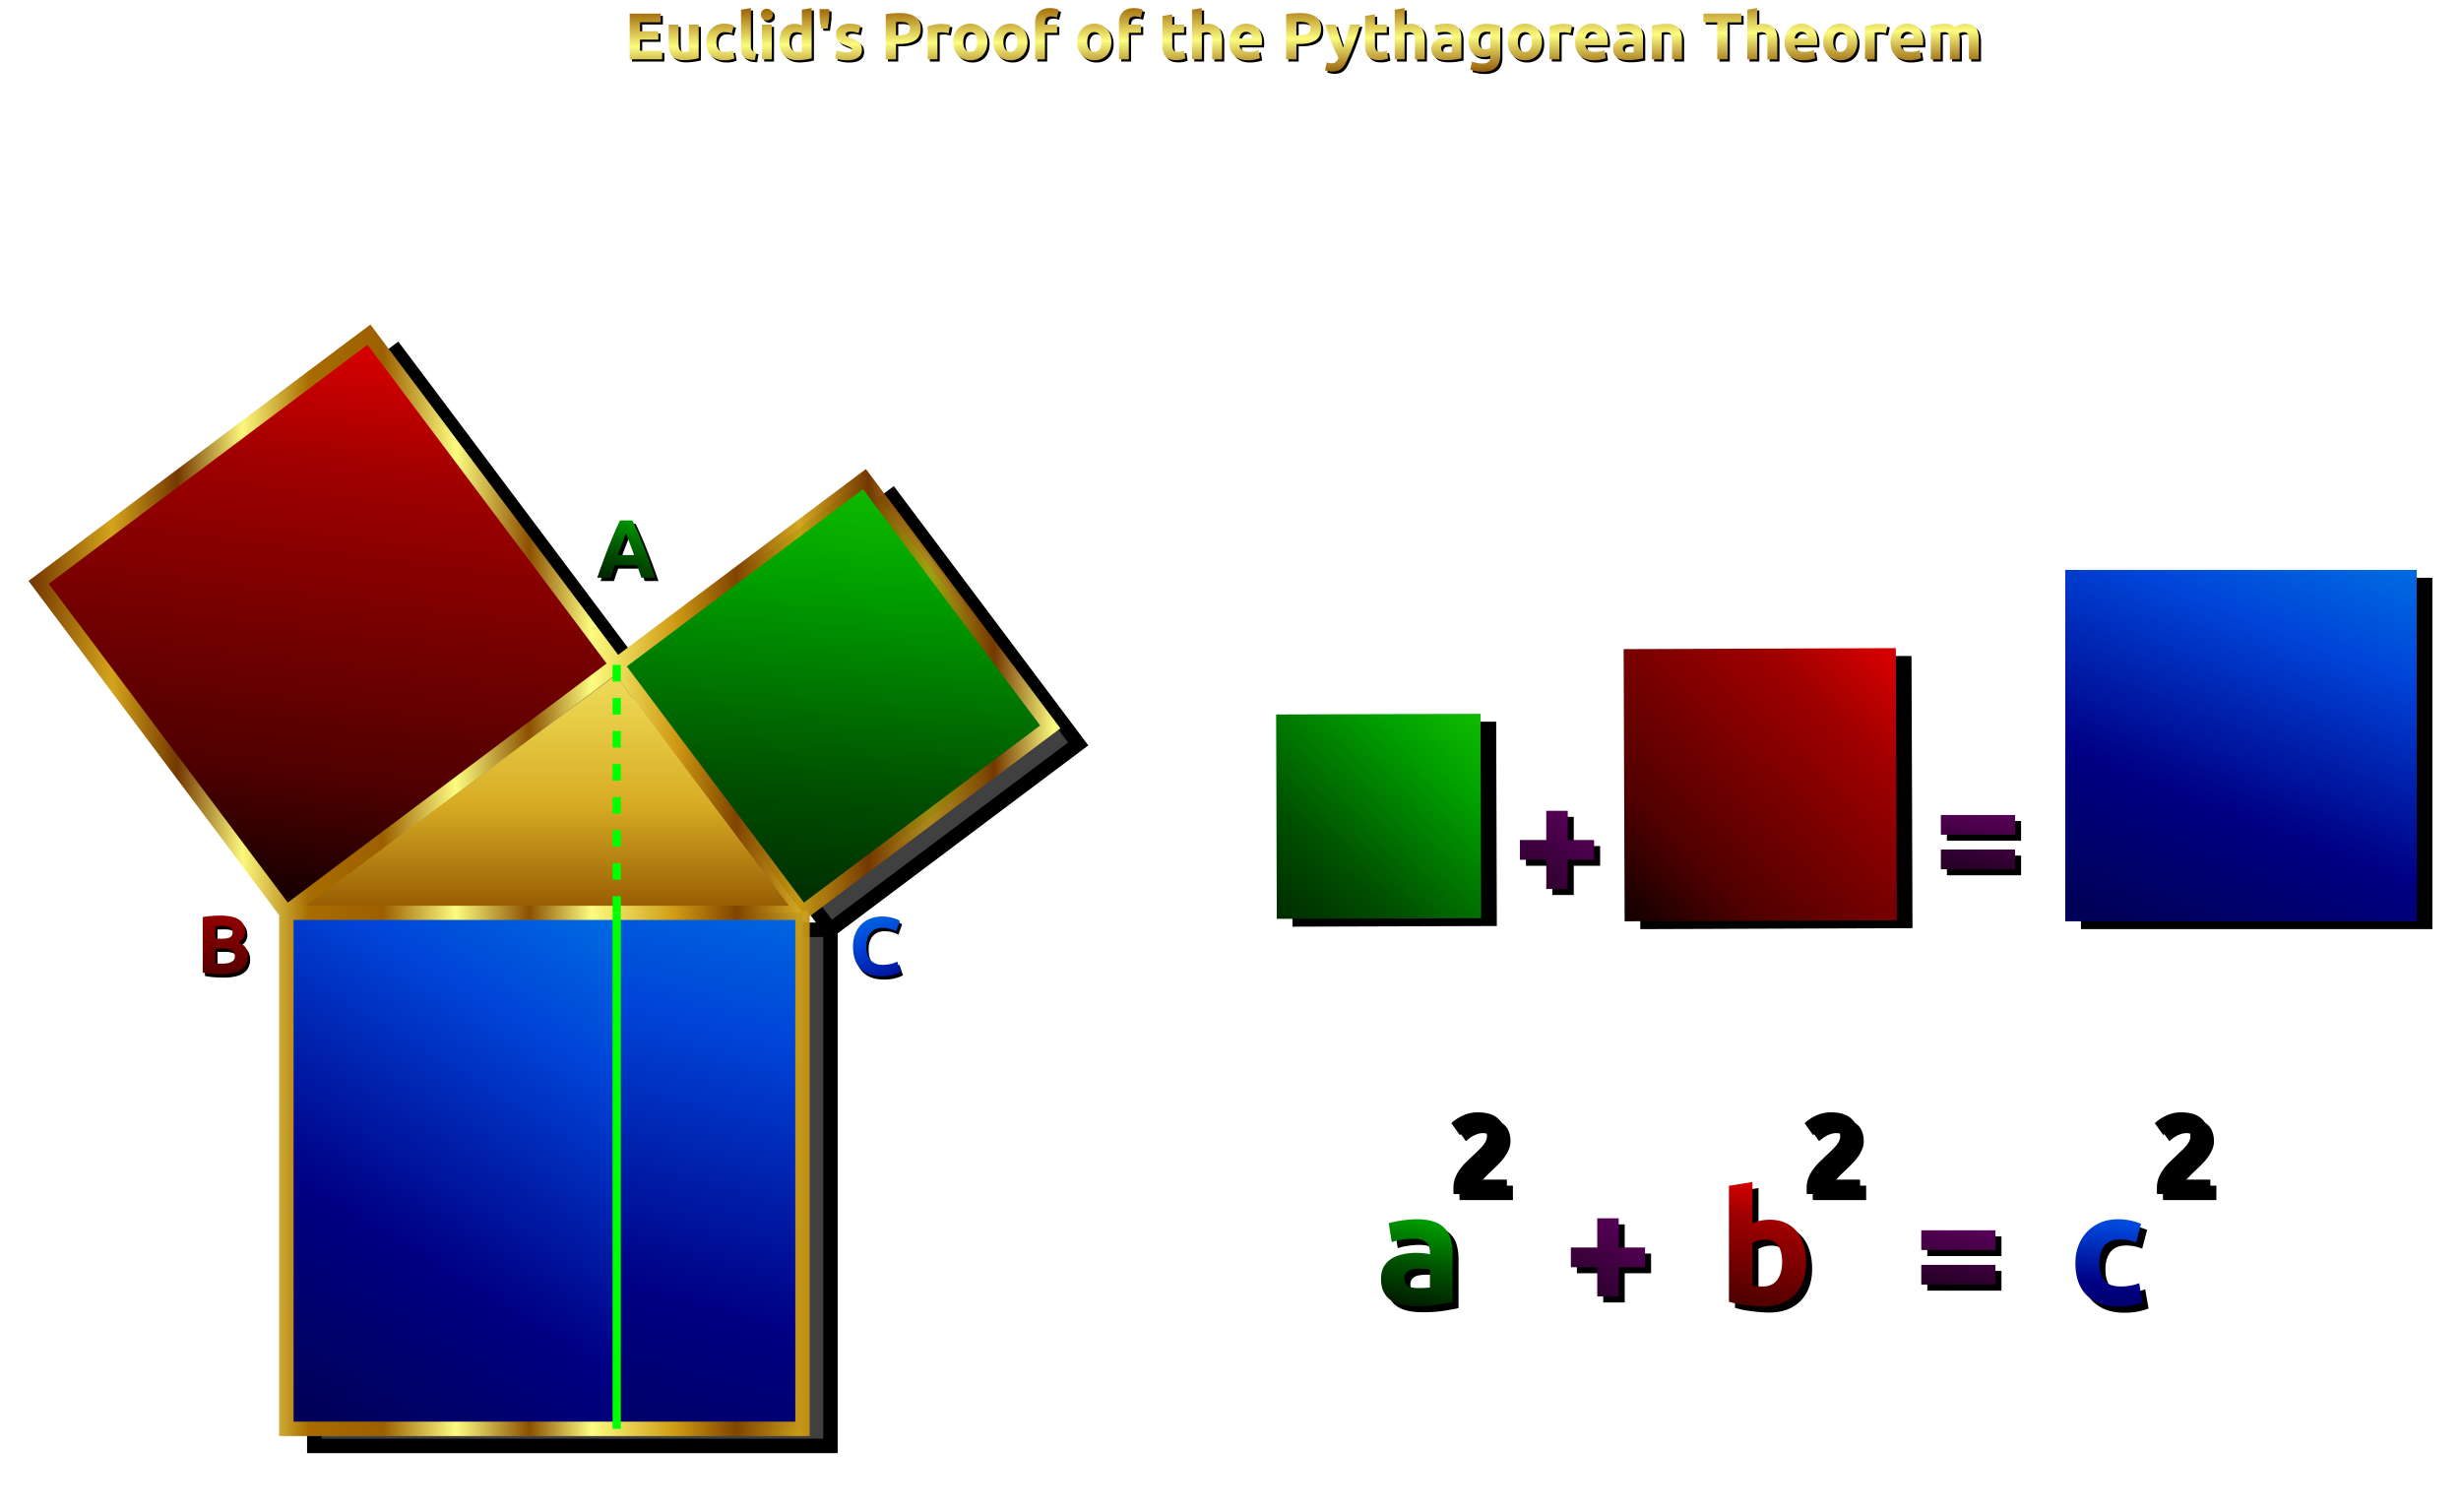 <svg xmlns="http://www.w3.org/2000/svg" xmlns:xlink="http://www.w3.org/1999/xlink" viewBox="0 0 1192 732.58" version="1.0"><defs><linearGradient id="w" y2="653.91" gradientUnits="userSpaceOnUse" x2="469.7" gradientTransform="translate(-850.36 -258.67)" y1="706.56" x1="452.15"><stop offset="0"/><stop offset=".5" stop-color="#666"/><stop offset="1" stop-color="#999"/></linearGradient><linearGradient id="c"><stop offset="0"/><stop offset="1" stop-color="purple"/></linearGradient><linearGradient id="d"><stop offset="0"/><stop offset=".293" stop-color="#500000"/><stop offset=".806" stop-color="#a00000"/><stop offset="1" stop-color="#d40000"/></linearGradient><linearGradient id="e"><stop offset="0" stop-color="#000400"/><stop offset=".414" stop-color="#005000"/><stop offset=".74" stop-color="#00a000"/><stop offset="1" stop-color="#18cc00"/></linearGradient><linearGradient id="a"><stop offset="0" stop-color="#783c00"/><stop offset=".076" stop-color="#d4a41c"/><stop offset=".14" stop-color="#743800"/><stop offset=".204" stop-color="#fcf87c"/><stop offset=".269" stop-color="#a86c00"/><stop offset=".342" stop-color="#9c6000"/><stop offset=".413" stop-color="#fcfc80"/><stop offset=".485" stop-color="#8c5000"/><stop offset=".546" stop-color="#fcfc80"/><stop offset=".627" stop-color="#d09c14"/><stop offset=".688" stop-color="#804400"/><stop offset=".75" stop-color="#d0a014" stop-opacity=".937"/><stop offset=".818" stop-color="#743800"/><stop offset=".878" stop-color="#d0a014" stop-opacity=".749"/><stop offset=".941" stop-color="#743800"/><stop offset="1" stop-color="#fcfc80"/></linearGradient><linearGradient id="s" y2="270" xlink:href="#a" gradientUnits="userSpaceOnUse" x2="497" y1="270" x1="3"/><linearGradient id="r" y2="281.8" xlink:href="#b" gradientUnits="userSpaceOnUse" x2="374.11" y1="573.32" x1="295.68"/><linearGradient id="q" y2="46.504" xlink:href="#e" gradientUnits="userSpaceOnUse" x2="401.88" y1="349.82" x1="376.2"/><linearGradient id="p" y2="289.7" xlink:href="#b" gradientUnits="userSpaceOnUse" x2="279.18" y1="527.9" x1="134.88"/><linearGradient id="o" y2="13.882" xlink:href="#d" gradientUnits="userSpaceOnUse" x2="161.72" y1="301.93" x1="124.94"/><linearGradient id="g" y2="739.26" xlink:href="#a" gradientUnits="userSpaceOnUse" x2="245.37" y1="484.74" x1="242.25"/><linearGradient id="n" y2="80.617" xlink:href="#e" gradientUnits="userSpaceOnUse" x2="301.49" y1="134" x1="281.19"/><linearGradient id="A" y2="693.4" xlink:href="#b" gradientUnits="userSpaceOnUse" x2="419.97" gradientTransform="translate(-848.9 -251.98)" y1="756.28" x1="415.59"/><linearGradient id="z" y2="683.16" xlink:href="#c" gradientUnits="userSpaceOnUse" x2="360.02" gradientTransform="translate(-848.9 -251.98)" y1="759.2" x1="346.85"/><linearGradient id="y" y2="689.01" xlink:href="#d" gradientUnits="userSpaceOnUse" x2="262.04" gradientTransform="translate(-848.9 -251.98)" y1="766.51" x1="243.03"/><linearGradient id="x" y2="674.38" xlink:href="#c" gradientUnits="userSpaceOnUse" x2="216.7" gradientTransform="translate(-848.9 -251.98)" y1="775.29" x1="150.89"/><linearGradient id="b"><stop offset="0" stop-color="#000058"/><stop offset=".342" stop-color="#000084"/><stop offset=".779" stop-color="#0044d8"/><stop offset="1" stop-color="#0068e0"/></linearGradient><linearGradient id="v" y2="683.16" xlink:href="#e" gradientUnits="userSpaceOnUse" x2="88.012" gradientTransform="translate(-848.9 -251.98)" y1="751.89" x1="71.926"/><linearGradient id="m" y2="267.08" xlink:href="#d" gradientUnits="userSpaceOnUse" x2="94.734" y1="337.75" x1="90.974"/><linearGradient id="C" y2="13.882" gradientUnits="userSpaceOnUse" x2="161.72" gradientTransform="matrix(.529 .394 -.394 .529 -581.29 140.21)" y1="301.93" x1="124.94"><stop offset="0"/><stop offset=".293" stop-color="#500000"/><stop offset=".806" stop-color="#a00000"/><stop offset="1" stop-color="#d40000"/></linearGradient><linearGradient id="D" y2="46.504" gradientUnits="userSpaceOnUse" x2="401.88" gradientTransform="rotate(36.686 -501.655 -1309.892) scale(.66)" y1="349.82" x1="376.2"><stop offset="0" stop-color="#000400"/><stop offset=".414" stop-color="#005000"/><stop offset=".74" stop-color="#00a000"/><stop offset="1" stop-color="#18cc00"/></linearGradient><linearGradient id="E" y2="289.7" gradientUnits="userSpaceOnUse" x2="279.18" gradientTransform="matrix(1.064 0 0 .681 -546.92 -24.121)" y1="527.9" x1="134.88"><stop offset="0" stop-color="#000058"/><stop offset=".342" stop-color="#000084"/><stop offset=".779" stop-color="#0044d8"/><stop offset="1" stop-color="#0068e0"/></linearGradient><linearGradient id="F" y2="674.38" xlink:href="#c" gradientUnits="userSpaceOnUse" x2="216.7" gradientTransform="translate(-909.63 -667.59)" y1="775.29" x1="150.89"/><linearGradient id="G" y2="683.16" xlink:href="#c" gradientUnits="userSpaceOnUse" x2="360.02" gradientTransform="translate(-909.63 -667.59)" y1="759.2" x1="346.85"/><linearGradient id="l" y2="285.12" xlink:href="#b" gradientUnits="userSpaceOnUse" x2="407.51" y1="342.26" x1="428.56"/><linearGradient id="t" y2="176.1" gradientUnits="userSpaceOnUse" x2="283.45" y1="288.13" x1="283.45"><stop offset="0" stop-color="#905400"/><stop offset=".5" stop-color="#d8ac24"/><stop offset="1" stop-color="#ecd854"/></linearGradient><filter id="B" color-interpolation-filters="sRGB"><feGaussianBlur stdDeviation="5.42"/></filter><filter id="u" color-interpolation-filters="sRGB"><feGaussianBlur stdDeviation="3.595"/></filter><filter id="i" color-interpolation-filters="sRGB"><feGaussianBlur stdDeviation=".905"/></filter><filter id="j" color-interpolation-filters="sRGB"><feGaussianBlur stdDeviation=".937"/></filter><filter id="h" color-interpolation-filters="sRGB"><feGaussianBlur stdDeviation="1.004"/></filter><filter id="f" height="1.266" width="1.013" color-interpolation-filters="sRGB" y="-.133" x="-.006"><feGaussianBlur stdDeviation="1.711"/></filter><filter id="k" color-interpolation-filters="sRGB"><feGaussianBlur stdDeviation="11.591"/></filter></defs><g filter="url(#f)" transform="translate(347.6 -570.65)"><path d="M-41.522 600.48v-22.176h14.976v4.192h-9.984v4.352h8.864v4.096h-8.864v5.344h10.72v4.192h-15.712M-8.099 599.9c-.81.235-1.856.448-3.136.64-1.28.213-2.624.32-4.032.32-1.43 0-2.624-.192-3.584-.576-.938-.384-1.685-.917-2.24-1.6-.554-.704-.95-1.536-1.184-2.496-.234-.96-.352-2.016-.352-3.168v-9.376h4.768v8.8c0 1.536.203 2.645.608 3.328.406.683 1.163 1.024 2.272 1.024.342 0 .704-.01 1.088-.032.384-.043.726-.085 1.024-.128v-12.992h4.768V599.9M-4.392 592.06c0-1.216.192-2.357.576-3.424a8.22 8.22 0 011.728-2.816 8.06 8.06 0 012.72-1.92c1.067-.47 2.283-.704 3.648-.704.896 0 1.718.085 2.464.256.747.15 1.472.373 2.176.672l-.992 3.808c-.448-.17-.938-.32-1.472-.448a7.696 7.696 0 00-1.792-.192c-1.408 0-2.464.437-3.168 1.312-.682.875-1.024 2.027-1.024 3.456 0 1.515.32 2.688.96 3.52.662.832 1.803 1.248 3.424 1.248.576 0 1.195-.053 1.856-.16a7.89 7.89 0 001.824-.512l.672 3.904c-.554.235-1.248.437-2.08.608-.832.17-1.75.256-2.752.256-1.536 0-2.858-.224-3.968-.672-1.11-.47-2.026-1.099-2.752-1.888a7.61 7.61 0 01-1.568-2.784c-.32-1.088-.48-2.261-.48-3.52M19.128 600.8c-1.387-.021-2.517-.17-3.392-.448-.853-.277-1.536-.661-2.048-1.152a4.181 4.181 0 01-1.024-1.824c-.17-.725-.256-1.536-.256-2.432v-18.528l4.768-.768v18.336c0 .427.032.81.096 1.152.064.341.181.63.352.864.192.235.459.427.8.576.341.15.8.245 1.376.288l-.672 3.936M27.301 600.48h-4.768v-16.832h4.768v16.832m.448-21.696c0 .875-.288 1.568-.864 2.08-.555.49-1.216.736-1.984.736s-1.44-.245-2.016-.736c-.555-.512-.832-1.205-.832-2.08s.277-1.557.832-2.048a2.94 2.94 0 012.016-.768c.768 0 1.43.256 1.984.768.576.49.864 1.173.864 2.048M35.847 591.94c0 1.472.33 2.656.992 3.552.661.896 1.643 1.344 2.944 1.344.427 0 .821-.01 1.184-.032.363-.043.661-.085.896-.128v-8.672c-.299-.192-.693-.352-1.184-.48a5.45 5.45 0 00-1.44-.192c-2.261 0-3.392 1.536-3.392 4.608m10.784 8c-.427.128-.917.256-1.472.384a33.75 33.75 0 01-1.76.288 24.8 24.8 0 01-1.856.192c-.619.064-1.216.096-1.792.096-1.387 0-2.624-.203-3.712-.608-1.088-.405-2.005-.981-2.752-1.728a7.94 7.94 0 01-1.728-2.752c-.384-1.088-.576-2.304-.576-3.648 0-1.365.17-2.592.512-3.68.341-1.11.832-2.048 1.472-2.816a6.333 6.333 0 012.336-1.76c.939-.405 2.005-.608 3.2-.608.661 0 1.248.064 1.76.192.533.128 1.067.31 1.6.544v-7.616l4.768-.768v24.288M55.16 576.16v2.368c0 1.024-.085 2.144-.256 3.36-.15 1.216-.32 2.443-.512 3.68h-3.168a57.094 57.094 0 01-.576-3.68 32.536 32.536 0 01-.192-3.392v-2.336h4.704M63.803 597.06c.875 0 1.493-.085 1.856-.256.363-.17.544-.501.544-.992 0-.384-.235-.715-.704-.992-.47-.299-1.184-.63-2.144-.992a23.704 23.704 0 01-2.048-.864 6.302 6.302 0 01-1.536-1.056 4.507 4.507 0 01-.992-1.504c-.235-.576-.352-1.27-.352-2.08 0-1.579.587-2.827 1.76-3.744 1.173-.917 2.784-1.376 4.832-1.376 1.024 0 2.005.096 2.944.288.939.17 1.685.363 2.24.576l-.832 3.712a17.117 17.117 0 00-1.824-.512c-.64-.15-1.365-.224-2.176-.224-1.493 0-2.24.416-2.24 1.248 0 .192.032.363.096.512.064.15.192.299.384.448.192.128.448.277.768.448.341.15.768.32 1.28.512 1.045.384 1.91.768 2.592 1.152.683.363 1.216.768 1.6 1.216.405.427.683.907.832 1.44.17.533.256 1.152.256 1.856 0 1.664-.63 2.923-1.888 3.776-1.237.853-2.997 1.28-5.28 1.28-1.493 0-2.741-.128-3.744-.384-.981-.256-1.664-.47-2.048-.64l.8-3.872c.81.32 1.643.576 2.496.768.853.17 1.696.256 2.528.256M89.134 578.05c3.307 0 5.845.587 7.616 1.76 1.77 1.152 2.656 3.05 2.656 5.696 0 2.667-.896 4.597-2.688 5.792-1.792 1.173-4.352 1.76-7.68 1.76H87.47v7.424h-4.992v-21.856a28.252 28.252 0 013.456-.448 46.445 46.445 0 013.2-.128m.32 4.256c-.363 0-.725.01-1.088.032-.341.021-.64.043-.896.064v6.4h1.568c1.728 0 3.03-.235 3.904-.704.875-.47 1.312-1.344 1.312-2.624 0-.619-.117-1.13-.352-1.536a2.314 2.314 0 00-.96-.96c-.405-.256-.907-.427-1.504-.512a11.329 11.329 0 00-1.984-.16M112.93 587.87a25.265 25.265 0 00-1.504-.32 8.548 8.548 0 00-1.856-.192c-.299 0-.661.032-1.088.096a5.403 5.403 0 00-.928.16v12.864h-4.768v-15.936a26.802 26.802 0 013.008-.832c1.173-.277 2.475-.416 3.904-.416.256 0 .565.021.928.064.363.021.725.064 1.088.128.363.043.725.107 1.088.192.363.064.672.15.928.256l-.8 3.936M131.71 592.03c0 1.323-.192 2.539-.576 3.648-.384 1.088-.939 2.027-1.664 2.816a7.557 7.557 0 01-2.624 1.792c-1.003.427-2.133.64-3.392.64-1.237 0-2.368-.213-3.392-.64a7.63 7.63 0 01-2.592-1.792c-.725-.79-1.29-1.728-1.696-2.816-.405-1.11-.608-2.325-.608-3.648s.203-2.528.608-3.616c.427-1.088 1.003-2.016 1.728-2.784a7.976 7.976 0 012.624-1.792c1.024-.427 2.133-.64 3.328-.64 1.216 0 2.325.213 3.328.64a7.557 7.557 0 012.624 1.792c.725.768 1.29 1.696 1.696 2.784.405 1.088.608 2.293.608 3.616m-4.864 0c0-1.472-.299-2.624-.896-3.456-.576-.853-1.408-1.28-2.496-1.28s-1.93.427-2.528 1.28c-.597.832-.896 1.984-.896 3.456s.299 2.645.896 3.52c.597.853 1.44 1.28 2.528 1.28s1.92-.427 2.496-1.28c.597-.875.896-2.048.896-3.52M151.15 592.03c0 1.323-.192 2.539-.576 3.648-.384 1.088-.939 2.027-1.664 2.816a7.557 7.557 0 01-2.624 1.792c-1.003.427-2.133.64-3.392.64-1.237 0-2.368-.213-3.392-.64a7.63 7.63 0 01-2.592-1.792c-.725-.79-1.29-1.728-1.696-2.816-.405-1.11-.608-2.325-.608-3.648s.203-2.528.608-3.616c.427-1.088 1.003-2.016 1.728-2.784a7.976 7.976 0 012.624-1.792c1.024-.427 2.133-.64 3.328-.64 1.216 0 2.325.213 3.328.64a7.557 7.557 0 012.624 1.792c.725.768 1.29 1.696 1.696 2.784.405 1.088.608 2.293.608 3.616m-4.864 0c0-1.472-.299-2.624-.896-3.456-.576-.853-1.408-1.28-2.496-1.28s-1.93.427-2.528 1.28c-.597.832-.896 1.984-.896 3.456s.299 2.645.896 3.52c.597.853 1.44 1.28 2.528 1.28s1.92-.427 2.496-1.28c.597-.875.896-2.048.896-3.52M162.14 575.65c.896 0 1.717.096 2.464.288.747.17 1.323.341 1.728.512l-.928 3.808a5.703 5.703 0 00-1.408-.416c-.49-.107-.95-.16-1.376-.16-.576 0-1.067.085-1.472.256-.384.15-.693.363-.928.64a2.865 2.865 0 00-.48.992c-.085.384-.128.8-.128 1.248v.832h5.888v3.968h-5.888v12.864h-4.768v-17.728c0-2.176.608-3.904 1.824-5.184 1.237-1.28 3.061-1.92 5.472-1.92M191.78 592.03c0 1.323-.192 2.539-.576 3.648-.384 1.088-.939 2.027-1.664 2.816a7.557 7.557 0 01-2.624 1.792c-1.003.427-2.133.64-3.392.64-1.237 0-2.368-.213-3.392-.64a7.63 7.63 0 01-2.592-1.792c-.725-.79-1.29-1.728-1.696-2.816-.405-1.11-.608-2.325-.608-3.648s.203-2.528.608-3.616c.427-1.088 1.003-2.016 1.728-2.784a7.976 7.976 0 012.624-1.792c1.024-.427 2.133-.64 3.328-.64 1.216 0 2.325.213 3.328.64a7.557 7.557 0 012.624 1.792c.725.768 1.29 1.696 1.696 2.784.405 1.088.608 2.293.608 3.616m-4.864 0c0-1.472-.299-2.624-.896-3.456-.576-.853-1.408-1.28-2.496-1.28s-1.93.427-2.528 1.28c-.597.832-.896 1.984-.896 3.456s.299 2.645.896 3.52c.597.853 1.44 1.28 2.528 1.28s1.92-.427 2.496-1.28c.597-.875.896-2.048.896-3.52M202.77 575.65c.896 0 1.717.096 2.464.288.747.17 1.323.341 1.728.512l-.928 3.808a5.703 5.703 0 00-1.408-.416c-.49-.107-.95-.16-1.376-.16-.576 0-1.067.085-1.472.256-.384.15-.693.363-.928.64a2.865 2.865 0 00-.48.992c-.085.384-.128.8-.128 1.248v.832h5.888v3.968h-5.888v12.864h-4.768v-17.728c0-2.176.608-3.904 1.824-5.184 1.237-1.28 3.061-1.92 5.472-1.92M216.5 579.46l4.768-.768v4.96h5.728v3.968h-5.728v5.92c0 1.003.17 1.803.512 2.4.363.597 1.077.896 2.144.896.512 0 1.035-.043 1.568-.128a9.008 9.008 0 001.504-.416l.672 3.712c-.576.235-1.216.437-1.92.608-.704.17-1.568.256-2.592.256-1.301 0-2.379-.17-3.232-.512-.853-.363-1.536-.853-2.048-1.472-.512-.64-.875-1.408-1.088-2.304-.192-.896-.288-1.888-.288-2.976V579.46M230.85 600.48v-24.064l4.768-.768v8.064c.32-.107.725-.203 1.216-.288a7.221 7.221 0 011.472-.16c1.365 0 2.496.192 3.392.576.917.363 1.643.885 2.176 1.568.555.683.939 1.493 1.152 2.432.235.939.352 1.984.352 3.136v9.504h-4.768v-8.928c0-1.536-.203-2.624-.608-3.264-.384-.64-1.11-.96-2.176-.96-.427 0-.832.043-1.216.128a9.868 9.868 0 00-.992.224v12.8h-4.768M248.92 592.19c0-1.493.224-2.795.672-3.904.47-1.13 1.077-2.07 1.824-2.816a7.56 7.56 0 012.56-1.696 8.19 8.19 0 013.008-.576c2.39 0 4.277.736 5.664 2.208 1.387 1.45 2.08 3.595 2.08 6.432 0 .277-.01.587-.032.928-.021.32-.043.608-.064.864h-10.816c.107.981.565 1.76 1.376 2.336.81.576 1.899.864 3.264.864.875 0 1.728-.075 2.56-.224.853-.17 1.547-.373 2.08-.608l.64 3.872a6.586 6.586 0 01-1.024.384c-.427.128-.907.235-1.44.32-.512.107-1.067.192-1.664.256a16.81 16.81 0 01-1.792.096c-1.515 0-2.837-.224-3.968-.672-1.11-.448-2.037-1.056-2.784-1.824a7.745 7.745 0 01-1.632-2.784c-.341-1.067-.512-2.219-.512-3.456m11.2-1.824a4.469 4.469 0 00-.224-1.184 2.64 2.64 0 00-.544-1.024 2.682 2.682 0 00-.928-.736c-.363-.192-.821-.288-1.376-.288-.533 0-.992.096-1.376.288-.384.17-.704.405-.96.704-.256.299-.459.65-.608 1.056a7.375 7.375 0 00-.288 1.184h6.304M283.07 578.05c3.307 0 5.845.587 7.616 1.76 1.77 1.152 2.656 3.05 2.656 5.696 0 2.667-.896 4.597-2.688 5.792-1.792 1.173-4.352 1.76-7.68 1.76h-1.568v7.424h-4.992v-21.856a28.252 28.252 0 013.456-.448 46.445 46.445 0 013.2-.128m.32 4.256c-.363 0-.725.01-1.088.032-.341.021-.64.043-.896.064v6.4h1.568c1.728 0 3.03-.235 3.904-.704.875-.47 1.312-1.344 1.312-2.624 0-.619-.117-1.13-.352-1.536a2.313 2.313 0 00-.96-.96c-.405-.256-.907-.427-1.504-.512a11.329 11.329 0 00-1.984-.16M312.29 583.65c-.96 3.243-1.963 6.283-3.008 9.12s-2.187 5.59-3.424 8.256c-.448.96-.896 1.77-1.344 2.432-.448.683-.939 1.237-1.472 1.664a4.838 4.838 0 01-1.824.96c-.661.213-1.44.32-2.336.32-.747 0-1.44-.075-2.08-.224-.619-.128-1.13-.277-1.536-.448l.832-3.808c.49.17.928.288 1.312.352s.79.096 1.216.096c.853 0 1.504-.235 1.952-.704.47-.448.864-1.077 1.184-1.888-1.088-2.133-2.176-4.523-3.264-7.168-1.088-2.667-2.112-5.653-3.072-8.96h5.056c.213.832.459 1.739.736 2.72.299.96.608 1.941.928 2.944.32.981.64 1.941.96 2.88.341.939.661 1.792.96 2.56a70.65 70.65 0 00.864-2.56c.299-.939.587-1.899.864-2.88.299-1.003.576-1.984.832-2.944.277-.981.523-1.888.736-2.72h4.928M314.69 579.46l4.768-.768v4.96h5.728v3.968h-5.728v5.92c0 1.003.17 1.803.512 2.4.363.597 1.077.896 2.144.896.512 0 1.035-.043 1.568-.128a9.008 9.008 0 001.504-.416l.672 3.712c-.576.235-1.216.437-1.92.608-.704.17-1.568.256-2.592.256-1.301 0-2.379-.17-3.232-.512-.853-.363-1.536-.853-2.048-1.472-.512-.64-.875-1.408-1.088-2.304-.192-.896-.288-1.888-.288-2.976V579.46M329.03 600.48v-24.064l4.768-.768v8.064c.32-.107.725-.203 1.216-.288a7.221 7.221 0 011.472-.16c1.365 0 2.496.192 3.392.576.917.363 1.643.885 2.176 1.568.555.683.939 1.493 1.152 2.432.235.939.352 1.984.352 3.136v9.504h-4.768v-8.928c0-1.536-.203-2.624-.608-3.264-.384-.64-1.11-.96-2.176-.96-.427 0-.832.043-1.216.128a9.868 9.868 0 00-.992.224v12.8h-4.768M354.34 597.15c.47 0 .917-.01 1.344-.032a9.335 9.335 0 001.024-.096v-3.616a8.804 8.804 0 00-.864-.128 9.614 9.614 0 00-1.056-.064c-.448 0-.875.032-1.28.096a3.019 3.019 0 00-1.024.288c-.299.15-.533.352-.704.608-.17.256-.256.576-.256.96 0 .747.245 1.27.736 1.568.512.277 1.205.416 2.08.416m-.384-13.952c1.408 0 2.581.16 3.52.48.939.32 1.685.779 2.24 1.376a4.977 4.977 0 011.216 2.176c.235.853.352 1.803.352 2.848v9.92c-.683.15-1.632.32-2.848.512-1.216.213-2.688.32-4.416.32-1.088 0-2.08-.096-2.976-.288-.875-.192-1.632-.501-2.272-.928a4.44 4.44 0 01-1.472-1.728c-.341-.704-.512-1.568-.512-2.592 0-.981.192-1.813.576-2.496a4.69 4.69 0 011.6-1.632c.661-.405 1.419-.693 2.272-.864a12.066 12.066 0 012.656-.288c.619 0 1.163.032 1.632.096.49.043.885.107 1.184.192v-.448c0-.81-.245-1.461-.736-1.952-.49-.49-1.344-.736-2.56-.736-.81 0-1.61.064-2.4.192-.79.107-1.472.267-2.048.48l-.608-3.84c.277-.085.619-.17 1.024-.256.427-.107.885-.192 1.376-.256.49-.085 1.003-.15 1.536-.192.555-.064 1.11-.096 1.664-.096M369.66 591.52c0 2.667 1.077 4 3.232 4 .49 0 .95-.064 1.376-.192.427-.128.79-.277 1.088-.448v-7.616a7.522 7.522 0 00-.832-.096 8.596 8.596 0 00-1.12-.064c-1.259 0-2.197.416-2.816 1.248-.619.832-.928 1.888-.928 3.168m10.464 6.848c0 2.752-.704 4.79-2.112 6.112-1.387 1.344-3.541 2.016-6.464 2.016-1.024 0-2.048-.096-3.072-.288a17.936 17.936 0 01-2.848-.704l.832-4c.747.299 1.525.533 2.336.704.832.17 1.77.256 2.816.256 1.365 0 2.325-.299 2.88-.896.576-.597.864-1.365.864-2.304v-.608a8.318 8.318 0 01-1.6.544 8.99 8.99 0 01-1.76.16c-2.325 0-4.107-.683-5.344-2.048-1.237-1.387-1.856-3.317-1.856-5.792 0-1.237.192-2.357.576-3.36a7.263 7.263 0 011.664-2.624c.747-.725 1.653-1.28 2.72-1.664 1.067-.405 2.272-.608 3.616-.608.576 0 1.163.032 1.76.096.619.043 1.227.107 1.824.192s1.163.192 1.696.32c.555.107 1.045.224 1.472.352v14.144M400.34 592.03c0 1.323-.192 2.539-.576 3.648-.384 1.088-.939 2.027-1.664 2.816a7.557 7.557 0 01-2.624 1.792c-1.003.427-2.133.64-3.392.64-1.237 0-2.368-.213-3.392-.64a7.63 7.63 0 01-2.592-1.792c-.725-.79-1.29-1.728-1.696-2.816-.405-1.11-.608-2.325-.608-3.648s.203-2.528.608-3.616c.427-1.088 1.003-2.016 1.728-2.784a7.976 7.976 0 012.624-1.792c1.024-.427 2.133-.64 3.328-.64 1.216 0 2.325.213 3.328.64a7.557 7.557 0 012.624 1.792c.725.768 1.29 1.696 1.696 2.784.405 1.088.608 2.293.608 3.616m-4.864 0c0-1.472-.299-2.624-.896-3.456-.576-.853-1.408-1.28-2.496-1.28s-1.93.427-2.528 1.28c-.597.832-.896 1.984-.896 3.456s.299 2.645.896 3.52c.597.853 1.44 1.28 2.528 1.28s1.92-.427 2.496-1.28c.597-.875.896-2.048.896-3.52M414.18 587.87a25.265 25.265 0 00-1.504-.32 8.548 8.548 0 00-1.856-.192c-.299 0-.661.032-1.088.096a5.403 5.403 0 00-.928.16v12.864h-4.768v-15.936a26.802 26.802 0 013.008-.832c1.173-.277 2.475-.416 3.904-.416.256 0 .565.021.928.064.363.021.725.064 1.088.128.363.043.725.107 1.088.192.363.064.672.15.928.256l-.8 3.936M416.42 592.19c0-1.493.224-2.795.672-3.904.47-1.13 1.077-2.07 1.824-2.816a7.56 7.56 0 012.56-1.696 8.19 8.19 0 013.008-.576c2.39 0 4.277.736 5.664 2.208 1.387 1.45 2.08 3.595 2.08 6.432 0 .277-.01.587-.032.928-.021.32-.043.608-.064.864h-10.816c.107.981.565 1.76 1.376 2.336.81.576 1.899.864 3.264.864.875 0 1.728-.075 2.56-.224.853-.17 1.547-.373 2.08-.608l.64 3.872a6.586 6.586 0 01-1.024.384c-.427.128-.907.235-1.44.32-.512.107-1.067.192-1.664.256a16.81 16.81 0 01-1.792.096c-1.515 0-2.837-.224-3.968-.672-1.11-.448-2.037-1.056-2.784-1.824a7.745 7.745 0 01-1.632-2.784c-.341-1.067-.512-2.219-.512-3.456m11.2-1.824a4.469 4.469 0 00-.224-1.184 2.64 2.64 0 00-.544-1.024 2.682 2.682 0 00-.928-.736c-.363-.192-.821-.288-1.376-.288-.533 0-.992.096-1.376.288-.384.17-.704.405-.96.704-.256.299-.459.65-.608 1.056a7.375 7.375 0 00-.288 1.184h6.304M442.34 597.15c.47 0 .917-.01 1.344-.032a9.335 9.335 0 001.024-.096v-3.616a8.804 8.804 0 00-.864-.128 9.614 9.614 0 00-1.056-.064c-.448 0-.875.032-1.28.096a3.019 3.019 0 00-1.024.288c-.299.15-.533.352-.704.608-.17.256-.256.576-.256.96 0 .747.245 1.27.736 1.568.512.277 1.205.416 2.08.416m-.384-13.952c1.408 0 2.581.16 3.52.48.939.32 1.685.779 2.24 1.376a4.977 4.977 0 011.216 2.176c.235.853.352 1.803.352 2.848v9.92c-.683.15-1.632.32-2.848.512-1.216.213-2.688.32-4.416.32-1.088 0-2.08-.096-2.976-.288-.875-.192-1.632-.501-2.272-.928a4.44 4.44 0 01-1.472-1.728c-.341-.704-.512-1.568-.512-2.592 0-.981.192-1.813.576-2.496a4.69 4.69 0 011.6-1.632c.661-.405 1.419-.693 2.272-.864a12.066 12.066 0 012.656-.288c.619 0 1.163.032 1.632.096.49.043.885.107 1.184.192v-.448c0-.81-.245-1.461-.736-1.952-.49-.49-1.344-.736-2.56-.736-.81 0-1.61.064-2.4.192-.79.107-1.472.267-2.048.48l-.608-3.84c.277-.085.619-.17 1.024-.256.427-.107.885-.192 1.376-.256.49-.085 1.003-.15 1.536-.192.555-.064 1.11-.096 1.664-.096M453.6 584.22c.81-.235 1.856-.448 3.136-.64 1.28-.213 2.624-.32 4.032-.32 1.43 0 2.613.192 3.552.576.96.363 1.717.885 2.272 1.568.555.683.95 1.493 1.184 2.432.235.939.352 1.984.352 3.136v9.504h-4.768v-8.928c0-1.536-.203-2.624-.608-3.264-.405-.64-1.163-.96-2.272-.96-.341 0-.704.021-1.088.064-.384.021-.725.053-1.024.096v12.992H453.6V584.22M496.93 578.3v4.256h-6.688v17.92h-4.992v-17.92h-6.688V578.3h18.368M499.78 600.48v-24.064l4.768-.768v8.064c.32-.107.725-.203 1.216-.288a7.221 7.221 0 011.472-.16c1.365 0 2.496.192 3.392.576.917.363 1.643.885 2.176 1.568.555.683.939 1.493 1.152 2.432.235.939.352 1.984.352 3.136v9.504h-4.768v-8.928c0-1.536-.203-2.624-.608-3.264-.384-.64-1.11-.96-2.176-.96-.427 0-.832.043-1.216.128a9.868 9.868 0 00-.992.224v12.8h-4.768M517.86 592.19c0-1.493.224-2.795.672-3.904.47-1.13 1.077-2.07 1.824-2.816a7.56 7.56 0 012.56-1.696 8.19 8.19 0 013.008-.576c2.39 0 4.277.736 5.664 2.208 1.387 1.45 2.08 3.595 2.08 6.432 0 .277-.01.587-.032.928-.021.32-.043.608-.064.864h-10.816c.107.981.565 1.76 1.376 2.336.81.576 1.899.864 3.264.864.875 0 1.728-.075 2.56-.224.853-.17 1.547-.373 2.08-.608l.64 3.872a6.586 6.586 0 01-1.024.384c-.427.128-.907.235-1.44.32-.512.107-1.067.192-1.664.256a16.81 16.81 0 01-1.792.096c-1.515 0-2.837-.224-3.968-.672-1.11-.448-2.037-1.056-2.784-1.824a7.745 7.745 0 01-1.632-2.784c-.341-1.067-.512-2.219-.512-3.456m11.2-1.824a4.469 4.469 0 00-.224-1.184 2.64 2.64 0 00-.544-1.024 2.682 2.682 0 00-.928-.736c-.363-.192-.821-.288-1.376-.288-.533 0-.992.096-1.376.288-.384.17-.704.405-.96.704-.256.299-.459.65-.608 1.056a7.375 7.375 0 00-.288 1.184h6.304M553.09 592.03c0 1.323-.192 2.539-.576 3.648-.384 1.088-.939 2.027-1.664 2.816a7.557 7.557 0 01-2.624 1.792c-1.003.427-2.133.64-3.392.64-1.237 0-2.368-.213-3.392-.64a7.63 7.63 0 01-2.592-1.792c-.725-.79-1.29-1.728-1.696-2.816-.405-1.11-.608-2.325-.608-3.648s.203-2.528.608-3.616c.427-1.088 1.003-2.016 1.728-2.784a7.976 7.976 0 012.624-1.792c1.024-.427 2.133-.64 3.328-.64 1.216 0 2.325.213 3.328.64a7.557 7.557 0 012.624 1.792c.725.768 1.29 1.696 1.696 2.784.405 1.088.608 2.293.608 3.616m-4.864 0c0-1.472-.299-2.624-.896-3.456-.576-.853-1.408-1.28-2.496-1.28s-1.93.427-2.528 1.28c-.597.832-.896 1.984-.896 3.456s.299 2.645.896 3.52c.597.853 1.44 1.28 2.528 1.28s1.92-.427 2.496-1.28c.597-.875.896-2.048.896-3.52M566.93 587.87a25.265 25.265 0 00-1.504-.32 8.548 8.548 0 00-1.856-.192c-.299 0-.661.032-1.088.096a5.403 5.403 0 00-.928.16v12.864h-4.768v-15.936a26.802 26.802 0 013.008-.832c1.173-.277 2.475-.416 3.904-.416.256 0 .565.021.928.064.363.021.725.064 1.088.128.363.043.725.107 1.088.192.363.064.672.15.928.256l-.8 3.936M569.17 592.19c0-1.493.224-2.795.672-3.904.47-1.13 1.077-2.07 1.824-2.816a7.56 7.56 0 012.56-1.696 8.19 8.19 0 013.008-.576c2.39 0 4.277.736 5.664 2.208 1.387 1.45 2.08 3.595 2.08 6.432 0 .277-.01.587-.032.928-.021.32-.043.608-.064.864h-10.816c.107.981.565 1.76 1.376 2.336.81.576 1.899.864 3.264.864.875 0 1.728-.075 2.56-.224.853-.17 1.547-.373 2.08-.608l.64 3.872a6.586 6.586 0 01-1.024.384c-.427.128-.907.235-1.44.32-.512.107-1.067.192-1.664.256a16.81 16.81 0 01-1.792.096c-1.515 0-2.837-.224-3.968-.672-1.11-.448-2.037-1.056-2.784-1.824a7.745 7.745 0 01-1.632-2.784c-.341-1.067-.512-2.219-.512-3.456m11.2-1.824a4.469 4.469 0 00-.224-1.184 2.64 2.64 0 00-.544-1.024 2.682 2.682 0 00-.928-.736c-.363-.192-.821-.288-1.376-.288-.533 0-.992.096-1.376.288-.384.17-.704.405-.96.704-.256.299-.459.65-.608 1.056a7.375 7.375 0 00-.288 1.184h6.304M597.91 591.55c0-1.536-.203-2.624-.608-3.264-.384-.64-1.056-.96-2.016-.96a7.02 7.02 0 00-.928.064c-.32.021-.63.053-.928.096v12.992h-4.768v-16.256c.405-.107.875-.213 1.408-.32.555-.128 1.13-.235 1.728-.32a18.26 18.26 0 011.888-.224c.64-.064 1.27-.096 1.888-.096 1.216 0 2.197.16 2.944.48.768.299 1.397.661 1.888 1.088a8.234 8.234 0 012.336-1.152c.896-.277 1.717-.416 2.464-.416 1.344 0 2.443.192 3.296.576.875.363 1.568.885 2.08 1.568s.864 1.493 1.056 2.432c.192.939.288 1.984.288 3.136v9.504h-4.768v-8.928c0-1.536-.203-2.624-.608-3.264-.384-.64-1.056-.96-2.016-.96-.256 0-.619.064-1.088.192a4.21 4.21 0 00-1.12.48c.15.49.245 1.013.288 1.568.043.533.064 1.11.064 1.728v9.184h-4.768v-8.928"/></g><g fill="url(#g)" transform="translate(347.6 -570.65)"><path d="M-42.605 599.4v-22.176h14.976v4.192h-9.984v4.352h8.864v4.096h-8.864v5.344h10.72v4.192h-15.712M-9.182 598.82c-.81.235-1.856.448-3.136.64-1.28.213-2.624.32-4.032.32-1.43 0-2.624-.192-3.584-.576-.939-.384-1.685-.917-2.24-1.6-.555-.704-.95-1.536-1.184-2.496-.235-.96-.352-2.016-.352-3.168v-9.376h4.768v8.8c0 1.536.203 2.645.608 3.328.405.683 1.163 1.024 2.272 1.024.341 0 .704-.01 1.088-.032.384-.043.725-.085 1.024-.128v-12.992h4.768v16.256M-5.475 590.98c0-1.216.192-2.357.576-3.424a8.22 8.22 0 011.728-2.816 8.06 8.06 0 012.72-1.92c1.067-.47 2.283-.704 3.648-.704.896 0 1.717.085 2.464.256.747.15 1.472.373 2.176.672l-.992 3.808c-.448-.17-.939-.32-1.472-.448a7.696 7.696 0 00-1.792-.192c-1.408 0-2.464.437-3.168 1.312-.683.875-1.024 2.027-1.024 3.456 0 1.515.32 2.688.96 3.52.661.832 1.803 1.248 3.424 1.248.576 0 1.195-.053 1.856-.16a7.89 7.89 0 001.824-.512l.672 3.904c-.555.235-1.248.437-2.08.608-.832.17-1.75.256-2.752.256-1.536 0-2.859-.224-3.968-.672-1.11-.47-2.027-1.099-2.752-1.888a7.61 7.61 0 01-1.568-2.784c-.32-1.088-.48-2.261-.48-3.52M18.045 599.72c-1.387-.021-2.517-.17-3.392-.448-.853-.277-1.536-.661-2.048-1.152a4.181 4.181 0 01-1.024-1.824c-.17-.725-.256-1.536-.256-2.432v-18.528l4.768-.768v18.336c0 .427.032.81.096 1.152.064.341.181.63.352.864.192.235.459.427.8.576.341.15.8.245 1.376.288l-.672 3.936M26.218 599.4H21.45v-16.832h4.768V599.4m.448-21.696c0 .875-.288 1.568-.864 2.08-.555.49-1.216.736-1.984.736s-1.44-.245-2.016-.736c-.555-.512-.832-1.205-.832-2.08s.277-1.557.832-2.048a2.94 2.94 0 012.016-.768c.768 0 1.43.256 1.984.768.576.49.864 1.173.864 2.048M34.764 590.85c0 1.472.33 2.656.992 3.552.661.896 1.643 1.344 2.944 1.344.427 0 .821-.01 1.184-.032.363-.043.661-.085.896-.128v-8.672c-.299-.192-.693-.352-1.184-.48a5.45 5.45 0 00-1.44-.192c-2.261 0-3.392 1.536-3.392 4.608m10.784 8c-.427.128-.917.256-1.472.384a33.75 33.75 0 01-1.76.288 24.8 24.8 0 01-1.856.192c-.619.064-1.216.096-1.792.096-1.387 0-2.624-.203-3.712-.608-1.088-.405-2.005-.981-2.752-1.728a7.94 7.94 0 01-1.728-2.752c-.384-1.088-.576-2.304-.576-3.648 0-1.365.17-2.592.512-3.68.341-1.11.832-2.048 1.472-2.816a6.333 6.333 0 012.336-1.76c.939-.405 2.005-.608 3.2-.608.661 0 1.248.064 1.76.192.533.128 1.067.31 1.6.544v-7.616l4.768-.768v24.288M54.077 575.08v2.368c0 1.024-.085 2.144-.256 3.36-.15 1.216-.32 2.443-.512 3.68h-3.168a57.094 57.094 0 01-.576-3.68 32.536 32.536 0 01-.192-3.392v-2.336h4.704M62.72 595.97c.875 0 1.493-.085 1.856-.256.363-.17.544-.501.544-.992 0-.384-.235-.715-.704-.992-.47-.299-1.184-.63-2.144-.992a23.704 23.704 0 01-2.048-.864 6.302 6.302 0 01-1.536-1.056 4.507 4.507 0 01-.992-1.504c-.235-.576-.352-1.27-.352-2.08 0-1.579.587-2.827 1.76-3.744 1.173-.917 2.784-1.376 4.832-1.376 1.024 0 2.005.096 2.944.288.939.17 1.685.363 2.24.576l-.832 3.712a17.117 17.117 0 00-1.824-.512c-.64-.15-1.365-.224-2.176-.224-1.493 0-2.24.416-2.24 1.248 0 .192.032.363.096.512.064.15.192.299.384.448.192.128.448.277.768.448.341.15.768.32 1.28.512 1.045.384 1.91.768 2.592 1.152.683.363 1.216.768 1.6 1.216.405.427.683.907.832 1.44.17.533.256 1.152.256 1.856 0 1.664-.63 2.923-1.888 3.776-1.237.853-2.997 1.28-5.28 1.28-1.493 0-2.741-.128-3.744-.384-.981-.256-1.664-.47-2.048-.64l.8-3.872c.81.32 1.643.576 2.496.768.853.17 1.696.256 2.528.256M88.051 576.96c3.307 0 5.845.587 7.616 1.76 1.77 1.152 2.656 3.05 2.656 5.696 0 2.667-.896 4.597-2.688 5.792-1.792 1.173-4.352 1.76-7.68 1.76h-1.568v7.424h-4.992v-21.856a28.252 28.252 0 013.456-.448 46.445 46.445 0 013.2-.128m.32 4.256c-.363 0-.725.01-1.088.032-.341.021-.64.043-.896.064v6.4h1.568c1.728 0 3.03-.235 3.904-.704.875-.47 1.312-1.344 1.312-2.624 0-.619-.117-1.13-.352-1.536a2.314 2.314 0 00-.96-.96c-.405-.256-.907-.427-1.504-.512a11.329 11.329 0 00-1.984-.16M111.84 586.79a25.265 25.265 0 00-1.504-.32 8.548 8.548 0 00-1.856-.192c-.299 0-.661.032-1.088.096a5.403 5.403 0 00-.928.16v12.864h-4.768v-15.936a26.802 26.802 0 013.008-.832c1.173-.277 2.475-.416 3.904-.416.256 0 .565.021.928.064.363.021.725.064 1.088.128.363.043.725.107 1.088.192.363.064.672.15.928.256l-.8 3.936M130.63 590.95c0 1.323-.192 2.539-.576 3.648-.384 1.088-.939 2.027-1.664 2.816a7.558 7.558 0 01-2.624 1.792c-1.003.427-2.133.64-3.392.64-1.237 0-2.368-.213-3.392-.64a7.63 7.63 0 01-2.592-1.792c-.725-.79-1.29-1.728-1.696-2.816-.405-1.11-.608-2.325-.608-3.648s.203-2.528.608-3.616c.427-1.088 1.003-2.016 1.728-2.784a7.976 7.976 0 012.624-1.792c1.024-.427 2.133-.64 3.328-.64 1.216 0 2.325.213 3.328.64a7.558 7.558 0 012.624 1.792c.725.768 1.29 1.696 1.696 2.784.405 1.088.608 2.293.608 3.616m-4.864 0c0-1.472-.299-2.624-.896-3.456-.576-.853-1.408-1.28-2.496-1.28s-1.93.427-2.528 1.28c-.597.832-.896 1.984-.896 3.456s.299 2.645.896 3.52c.597.853 1.44 1.28 2.528 1.28s1.92-.427 2.496-1.28c.597-.875.896-2.048.896-3.52M150.07 590.95c0 1.323-.192 2.539-.576 3.648-.384 1.088-.939 2.027-1.664 2.816a7.558 7.558 0 01-2.624 1.792c-1.003.427-2.133.64-3.392.64-1.237 0-2.368-.213-3.392-.64a7.63 7.63 0 01-2.592-1.792c-.725-.79-1.29-1.728-1.696-2.816-.405-1.11-.608-2.325-.608-3.648s.203-2.528.608-3.616c.427-1.088 1.003-2.016 1.728-2.784a7.976 7.976 0 012.624-1.792c1.024-.427 2.133-.64 3.328-.64 1.216 0 2.325.213 3.328.64a7.558 7.558 0 012.624 1.792c.725.768 1.29 1.696 1.696 2.784.405 1.088.608 2.293.608 3.616m-4.864 0c0-1.472-.299-2.624-.896-3.456-.576-.853-1.408-1.28-2.496-1.28s-1.93.427-2.528 1.28c-.597.832-.896 1.984-.896 3.456s.299 2.645.896 3.52c.597.853 1.44 1.28 2.528 1.28s1.92-.427 2.496-1.28c.597-.875.896-2.048.896-3.52M161.06 574.56c.896 0 1.717.096 2.464.288.747.17 1.323.341 1.728.512l-.928 3.808a5.703 5.703 0 00-1.408-.416c-.49-.107-.95-.16-1.376-.16-.576 0-1.067.085-1.472.256-.384.15-.693.363-.928.64a2.865 2.865 0 00-.48.992c-.085.384-.128.8-.128 1.248v.832h5.888v3.968h-5.888v12.864h-4.768v-17.728c0-2.176.608-3.904 1.824-5.184 1.237-1.28 3.061-1.92 5.472-1.92M190.69 590.95c0 1.323-.192 2.539-.576 3.648-.384 1.088-.939 2.027-1.664 2.816a7.558 7.558 0 01-2.624 1.792c-1.003.427-2.133.64-3.392.64-1.237 0-2.368-.213-3.392-.64a7.63 7.63 0 01-2.592-1.792c-.725-.79-1.29-1.728-1.696-2.816-.405-1.11-.608-2.325-.608-3.648s.203-2.528.608-3.616c.427-1.088 1.003-2.016 1.728-2.784a7.976 7.976 0 012.624-1.792c1.024-.427 2.133-.64 3.328-.64 1.216 0 2.325.213 3.328.64a7.558 7.558 0 012.624 1.792c.725.768 1.29 1.696 1.696 2.784.405 1.088.608 2.293.608 3.616m-4.864 0c0-1.472-.299-2.624-.896-3.456-.576-.853-1.408-1.28-2.496-1.28s-1.93.427-2.528 1.28c-.597.832-.896 1.984-.896 3.456s.299 2.645.896 3.52c.597.853 1.44 1.28 2.528 1.28s1.92-.427 2.496-1.28c.597-.875.896-2.048.896-3.52M201.68 574.56c.896 0 1.717.096 2.464.288.747.17 1.323.341 1.728.512l-.928 3.808a5.703 5.703 0 00-1.408-.416c-.49-.107-.95-.16-1.376-.16-.576 0-1.067.085-1.472.256-.384.15-.693.363-.928.64a2.865 2.865 0 00-.48.992c-.085.384-.128.8-.128 1.248v.832h5.888v3.968h-5.888v12.864h-4.768v-17.728c0-2.176.608-3.904 1.824-5.184 1.237-1.28 3.061-1.92 5.472-1.92M215.42 578.37l4.768-.768v4.96h5.728v3.968h-5.728v5.92c0 1.003.17 1.803.512 2.4.363.597 1.077.896 2.144.896.512 0 1.035-.043 1.568-.128a9.007 9.007 0 001.504-.416l.672 3.712c-.576.235-1.216.437-1.92.608-.704.17-1.568.256-2.592.256-1.301 0-2.379-.17-3.232-.512-.853-.363-1.536-.853-2.048-1.472-.512-.64-.875-1.408-1.088-2.304-.192-.896-.288-1.888-.288-2.976V578.37M229.76 599.4v-24.064l4.768-.768v8.064c.32-.107.725-.203 1.216-.288a7.221 7.221 0 011.472-.16c1.365 0 2.496.192 3.392.576.917.363 1.643.885 2.176 1.568.555.683.939 1.493 1.152 2.432.235.939.352 1.984.352 3.136v9.504h-4.768v-8.928c0-1.536-.203-2.624-.608-3.264-.384-.64-1.11-.96-2.176-.96-.427 0-.832.043-1.216.128a9.868 9.868 0 00-.992.224v12.8h-4.768M247.84 591.11c0-1.493.224-2.795.672-3.904.47-1.13 1.077-2.07 1.824-2.816a7.56 7.56 0 012.56-1.696 8.19 8.19 0 013.008-.576c2.39 0 4.277.736 5.664 2.208 1.387 1.45 2.08 3.595 2.08 6.432 0 .277-.01.587-.032.928-.021.32-.043.608-.064.864h-10.816c.107.981.565 1.76 1.376 2.336.81.576 1.899.864 3.264.864.875 0 1.728-.075 2.56-.224.853-.17 1.547-.373 2.08-.608l.64 3.872a6.586 6.586 0 01-1.024.384c-.427.128-.907.235-1.44.32-.512.107-1.067.192-1.664.256a16.81 16.81 0 01-1.792.096c-1.515 0-2.837-.224-3.968-.672-1.11-.448-2.037-1.056-2.784-1.824a7.745 7.745 0 01-1.632-2.784c-.341-1.067-.512-2.219-.512-3.456m11.2-1.824a4.469 4.469 0 00-.224-1.184 2.64 2.64 0 00-.544-1.024 2.682 2.682 0 00-.928-.736c-.363-.192-.821-.288-1.376-.288-.533 0-.992.096-1.376.288-.384.17-.704.405-.96.704-.256.299-.459.65-.608 1.056a7.375 7.375 0 00-.288 1.184h6.304M281.99 576.96c3.307 0 5.845.587 7.616 1.76 1.77 1.152 2.656 3.05 2.656 5.696 0 2.667-.896 4.597-2.688 5.792-1.792 1.173-4.352 1.76-7.68 1.76h-1.568v7.424h-4.992v-21.856a28.252 28.252 0 013.456-.448 46.445 46.445 0 013.2-.128m.32 4.256c-.363 0-.725.01-1.088.032-.341.021-.64.043-.896.064v6.4h1.568c1.728 0 3.03-.235 3.904-.704.875-.47 1.312-1.344 1.312-2.624 0-.619-.117-1.13-.352-1.536a2.313 2.313 0 00-.96-.96c-.405-.256-.907-.427-1.504-.512a11.329 11.329 0 00-1.984-.16M311.21 582.56c-.96 3.243-1.963 6.283-3.008 9.12s-2.187 5.59-3.424 8.256c-.448.96-.896 1.77-1.344 2.432-.448.683-.939 1.237-1.472 1.664a4.838 4.838 0 01-1.824.96c-.661.213-1.44.32-2.336.32-.747 0-1.44-.075-2.08-.224-.619-.128-1.13-.277-1.536-.448l.832-3.808c.49.17.928.288 1.312.352s.79.096 1.216.096c.853 0 1.504-.235 1.952-.704.47-.448.864-1.077 1.184-1.888-1.088-2.133-2.176-4.523-3.264-7.168-1.088-2.667-2.112-5.653-3.072-8.96h5.056c.213.832.459 1.739.736 2.72.299.96.608 1.941.928 2.944.32.981.64 1.941.96 2.88.341.939.661 1.792.96 2.56a70.65 70.65 0 00.864-2.56c.299-.939.587-1.899.864-2.88.299-1.003.576-1.984.832-2.944.277-.981.523-1.888.736-2.72h4.928M313.6 578.37l4.768-.768v4.96h5.728v3.968h-5.728v5.92c0 1.003.17 1.803.512 2.4.363.597 1.077.896 2.144.896.512 0 1.035-.043 1.568-.128a9.007 9.007 0 001.504-.416l.672 3.712c-.576.235-1.216.437-1.92.608-.704.17-1.568.256-2.592.256-1.301 0-2.379-.17-3.232-.512-.853-.363-1.536-.853-2.048-1.472-.512-.64-.875-1.408-1.088-2.304-.192-.896-.288-1.888-.288-2.976V578.37M327.95 599.4v-24.064l4.768-.768v8.064c.32-.107.725-.203 1.216-.288a7.221 7.221 0 011.472-.16c1.365 0 2.496.192 3.392.576.917.363 1.643.885 2.176 1.568.555.683.939 1.493 1.152 2.432.235.939.352 1.984.352 3.136v9.504h-4.768v-8.928c0-1.536-.203-2.624-.608-3.264-.384-.64-1.11-.96-2.176-.96-.427 0-.832.043-1.216.128a9.868 9.868 0 00-.992.224v12.8h-4.768M353.26 596.07c.47 0 .917-.01 1.344-.032a9.335 9.335 0 001.024-.096v-3.616a8.804 8.804 0 00-.864-.128 9.614 9.614 0 00-1.056-.064c-.448 0-.875.032-1.28.096a3.019 3.019 0 00-1.024.288c-.299.15-.533.352-.704.608-.17.256-.256.576-.256.96 0 .747.245 1.27.736 1.568.512.277 1.205.416 2.08.416m-.384-13.952c1.408 0 2.581.16 3.52.48.939.32 1.685.779 2.24 1.376a4.977 4.977 0 011.216 2.176c.235.853.352 1.803.352 2.848v9.92c-.683.15-1.632.32-2.848.512-1.216.213-2.688.32-4.416.32-1.088 0-2.08-.096-2.976-.288-.875-.192-1.632-.501-2.272-.928a4.44 4.44 0 01-1.472-1.728c-.341-.704-.512-1.568-.512-2.592 0-.981.192-1.813.576-2.496a4.69 4.69 0 011.6-1.632c.661-.405 1.419-.693 2.272-.864a12.066 12.066 0 012.656-.288c.619 0 1.163.032 1.632.096.49.043.885.107 1.184.192v-.448c0-.81-.245-1.461-.736-1.952-.49-.49-1.344-.736-2.56-.736-.81 0-1.61.064-2.4.192-.79.107-1.472.267-2.048.48l-.608-3.84c.277-.085.619-.17 1.024-.256.427-.107.885-.192 1.376-.256.49-.085 1.003-.15 1.536-.192.555-.064 1.11-.096 1.664-.096M368.58 590.44c0 2.667 1.077 4 3.232 4 .49 0 .95-.064 1.376-.192.427-.128.79-.277 1.088-.448v-7.616a7.522 7.522 0 00-.832-.096 8.596 8.596 0 00-1.12-.064c-1.259 0-2.197.416-2.816 1.248-.619.832-.928 1.888-.928 3.168m10.464 6.848c0 2.752-.704 4.79-2.112 6.112-1.387 1.344-3.541 2.016-6.464 2.016-1.024 0-2.048-.096-3.072-.288a17.936 17.936 0 01-2.848-.704l.832-4c.747.299 1.525.533 2.336.704.832.17 1.77.256 2.816.256 1.365 0 2.325-.299 2.88-.896.576-.597.864-1.365.864-2.304v-.608a8.318 8.318 0 01-1.6.544 8.99 8.99 0 01-1.76.16c-2.325 0-4.107-.683-5.344-2.048-1.237-1.387-1.856-3.317-1.856-5.792 0-1.237.192-2.357.576-3.36a7.263 7.263 0 011.664-2.624c.747-.725 1.653-1.28 2.72-1.664 1.067-.405 2.272-.608 3.616-.608.576 0 1.163.032 1.76.096.619.043 1.227.107 1.824.192s1.163.192 1.696.32c.555.107 1.045.224 1.472.352v14.144M399.26 590.95c0 1.323-.192 2.539-.576 3.648-.384 1.088-.939 2.027-1.664 2.816a7.558 7.558 0 01-2.624 1.792c-1.003.427-2.133.64-3.392.64-1.237 0-2.368-.213-3.392-.64a7.63 7.63 0 01-2.592-1.792c-.725-.79-1.29-1.728-1.696-2.816-.405-1.11-.608-2.325-.608-3.648s.203-2.528.608-3.616c.427-1.088 1.003-2.016 1.728-2.784a7.976 7.976 0 012.624-1.792c1.024-.427 2.133-.64 3.328-.64 1.216 0 2.325.213 3.328.64a7.558 7.558 0 012.624 1.792c.725.768 1.29 1.696 1.696 2.784.405 1.088.608 2.293.608 3.616m-4.864 0c0-1.472-.299-2.624-.896-3.456-.576-.853-1.408-1.28-2.496-1.28s-1.93.427-2.528 1.28c-.597.832-.896 1.984-.896 3.456s.299 2.645.896 3.52c.597.853 1.44 1.28 2.528 1.28s1.92-.427 2.496-1.28c.597-.875.896-2.048.896-3.52M413.09 586.79a25.265 25.265 0 00-1.504-.32 8.548 8.548 0 00-1.856-.192c-.299 0-.661.032-1.088.096a5.403 5.403 0 00-.928.16v12.864h-4.768v-15.936a26.802 26.802 0 013.008-.832c1.173-.277 2.475-.416 3.904-.416.256 0 .565.021.928.064.363.021.725.064 1.088.128.363.043.725.107 1.088.192.363.064.672.15.928.256l-.8 3.936M415.34 591.11c0-1.493.224-2.795.672-3.904.47-1.13 1.077-2.07 1.824-2.816a7.56 7.56 0 012.56-1.696 8.19 8.19 0 013.008-.576c2.39 0 4.277.736 5.664 2.208 1.387 1.45 2.08 3.595 2.08 6.432 0 .277-.01.587-.032.928-.021.32-.043.608-.064.864h-10.816c.107.981.565 1.76 1.376 2.336.81.576 1.899.864 3.264.864.875 0 1.728-.075 2.56-.224.853-.17 1.547-.373 2.08-.608l.64 3.872a6.586 6.586 0 01-1.024.384c-.427.128-.907.235-1.44.32-.512.107-1.067.192-1.664.256a16.81 16.81 0 01-1.792.096c-1.515 0-2.837-.224-3.968-.672-1.11-.448-2.037-1.056-2.784-1.824a7.745 7.745 0 01-1.632-2.784c-.341-1.067-.512-2.219-.512-3.456m11.2-1.824a4.469 4.469 0 00-.224-1.184 2.64 2.64 0 00-.544-1.024 2.682 2.682 0 00-.928-.736c-.363-.192-.821-.288-1.376-.288-.533 0-.992.096-1.376.288-.384.17-.704.405-.96.704-.256.299-.459.65-.608 1.056a7.375 7.375 0 00-.288 1.184h6.304M441.26 596.07c.47 0 .917-.01 1.344-.032a9.335 9.335 0 001.024-.096v-3.616a8.804 8.804 0 00-.864-.128 9.614 9.614 0 00-1.056-.064c-.448 0-.875.032-1.28.096a3.019 3.019 0 00-1.024.288c-.299.15-.533.352-.704.608-.17.256-.256.576-.256.96 0 .747.245 1.27.736 1.568.512.277 1.205.416 2.08.416m-.384-13.952c1.408 0 2.581.16 3.52.48.939.32 1.685.779 2.24 1.376a4.977 4.977 0 011.216 2.176c.235.853.352 1.803.352 2.848v9.92c-.683.15-1.632.32-2.848.512-1.216.213-2.688.32-4.416.32-1.088 0-2.08-.096-2.976-.288-.875-.192-1.632-.501-2.272-.928a4.44 4.44 0 01-1.472-1.728c-.341-.704-.512-1.568-.512-2.592 0-.981.192-1.813.576-2.496a4.69 4.69 0 011.6-1.632c.661-.405 1.419-.693 2.272-.864a12.066 12.066 0 012.656-.288c.619 0 1.163.032 1.632.096.49.043.885.107 1.184.192v-.448c0-.81-.245-1.461-.736-1.952-.49-.49-1.344-.736-2.56-.736-.81 0-1.61.064-2.4.192-.79.107-1.472.267-2.048.48l-.608-3.84c.277-.085.619-.17 1.024-.256.427-.107.885-.192 1.376-.256.49-.085 1.003-.15 1.536-.192.555-.064 1.11-.096 1.664-.096M452.51 583.14c.81-.235 1.856-.448 3.136-.64 1.28-.213 2.624-.32 4.032-.32 1.43 0 2.613.192 3.552.576.96.363 1.717.885 2.272 1.568.555.683.95 1.493 1.184 2.432.235.939.352 1.984.352 3.136v9.504h-4.768v-8.928c0-1.536-.203-2.624-.608-3.264-.405-.64-1.163-.96-2.272-.96-.341 0-.704.021-1.088.064-.384.021-.725.053-1.024.096v12.992h-4.768V583.14M495.84 577.22v4.256h-6.688v17.92h-4.992v-17.92h-6.688v-4.256h18.368M498.7 599.4v-24.064l4.768-.768v8.064c.32-.107.725-.203 1.216-.288a7.221 7.221 0 011.472-.16c1.365 0 2.496.192 3.392.576.917.363 1.643.885 2.176 1.568.555.683.939 1.493 1.152 2.432.235.939.352 1.984.352 3.136v9.504h-4.768v-8.928c0-1.536-.203-2.624-.608-3.264-.384-.64-1.11-.96-2.176-.96-.427 0-.832.043-1.216.128a9.868 9.868 0 00-.992.224v12.8H498.7M516.78 591.11c0-1.493.224-2.795.672-3.904.47-1.13 1.077-2.07 1.824-2.816a7.56 7.56 0 012.56-1.696 8.19 8.19 0 013.008-.576c2.39 0 4.277.736 5.664 2.208 1.387 1.45 2.08 3.595 2.08 6.432 0 .277-.01.587-.032.928-.021.32-.043.608-.064.864h-10.816c.107.981.565 1.76 1.376 2.336.81.576 1.899.864 3.264.864.875 0 1.728-.075 2.56-.224.853-.17 1.547-.373 2.08-.608l.64 3.872a6.586 6.586 0 01-1.024.384c-.427.128-.907.235-1.44.32-.512.107-1.067.192-1.664.256a16.81 16.81 0 01-1.792.096c-1.515 0-2.837-.224-3.968-.672-1.11-.448-2.037-1.056-2.784-1.824a7.745 7.745 0 01-1.632-2.784c-.341-1.067-.512-2.219-.512-3.456m11.2-1.824a4.469 4.469 0 00-.224-1.184 2.64 2.64 0 00-.544-1.024 2.682 2.682 0 00-.928-.736c-.363-.192-.821-.288-1.376-.288-.533 0-.992.096-1.376.288-.384.17-.704.405-.96.704-.256.299-.459.65-.608 1.056a7.375 7.375 0 00-.288 1.184h6.304M552.01 590.95c0 1.323-.192 2.539-.576 3.648-.384 1.088-.939 2.027-1.664 2.816a7.558 7.558 0 01-2.624 1.792c-1.003.427-2.133.64-3.392.64-1.237 0-2.368-.213-3.392-.64a7.63 7.63 0 01-2.592-1.792c-.725-.79-1.29-1.728-1.696-2.816-.405-1.11-.608-2.325-.608-3.648s.203-2.528.608-3.616c.427-1.088 1.003-2.016 1.728-2.784a7.976 7.976 0 012.624-1.792c1.024-.427 2.133-.64 3.328-.64 1.216 0 2.325.213 3.328.64a7.558 7.558 0 012.624 1.792c.725.768 1.29 1.696 1.696 2.784.405 1.088.608 2.293.608 3.616m-4.864 0c0-1.472-.299-2.624-.896-3.456-.576-.853-1.408-1.28-2.496-1.28s-1.93.427-2.528 1.28c-.597.832-.896 1.984-.896 3.456s.299 2.645.896 3.52c.597.853 1.44 1.28 2.528 1.28s1.92-.427 2.496-1.28c.597-.875.896-2.048.896-3.52M565.84 586.79a25.265 25.265 0 00-1.504-.32 8.548 8.548 0 00-1.856-.192c-.299 0-.661.032-1.088.096a5.403 5.403 0 00-.928.16v12.864h-4.768v-15.936a26.802 26.802 0 013.008-.832c1.173-.277 2.475-.416 3.904-.416.256 0 .565.021.928.064.363.021.725.064 1.088.128.363.043.725.107 1.088.192.363.064.672.15.928.256l-.8 3.936M568.09 591.11c0-1.493.224-2.795.672-3.904.47-1.13 1.077-2.07 1.824-2.816a7.56 7.56 0 012.56-1.696 8.19 8.19 0 013.008-.576c2.39 0 4.277.736 5.664 2.208 1.387 1.45 2.08 3.595 2.08 6.432 0 .277-.01.587-.032.928-.021.32-.043.608-.064.864h-10.816c.107.981.565 1.76 1.376 2.336.81.576 1.899.864 3.264.864.875 0 1.728-.075 2.56-.224.853-.17 1.547-.373 2.08-.608l.64 3.872a6.586 6.586 0 01-1.024.384c-.427.128-.907.235-1.44.32-.512.107-1.067.192-1.664.256a16.81 16.81 0 01-1.792.096c-1.515 0-2.837-.224-3.968-.672-1.11-.448-2.037-1.056-2.784-1.824a7.745 7.745 0 01-1.632-2.784c-.341-1.067-.512-2.219-.512-3.456m11.2-1.824a4.469 4.469 0 00-.224-1.184 2.64 2.64 0 00-.544-1.024 2.682 2.682 0 00-.928-.736c-.363-.192-.821-.288-1.376-.288-.533 0-.992.096-1.376.288-.384.17-.704.405-.96.704-.256.299-.459.65-.608 1.056a7.375 7.375 0 00-.288 1.184h6.304M596.82 590.47c0-1.536-.203-2.624-.608-3.264-.384-.64-1.056-.96-2.016-.96-.299 0-.608.021-.928.064-.32.021-.63.053-.928.096v12.992h-4.768v-16.256c.405-.107.875-.213 1.408-.32.555-.128 1.13-.235 1.728-.32a18.26 18.26 0 011.888-.224c.64-.064 1.27-.096 1.888-.096 1.216 0 2.197.16 2.944.48.768.299 1.397.661 1.888 1.088a8.234 8.234 0 012.336-1.152c.896-.277 1.717-.416 2.464-.416 1.344 0 2.443.192 3.296.576.875.363 1.568.885 2.08 1.568s.864 1.493 1.056 2.432c.192.939.288 1.984.288 3.136v9.504h-4.768v-8.928c0-1.536-.203-2.624-.608-3.264-.384-.64-1.056-.96-2.016-.96-.256 0-.619.064-1.088.192a4.21 4.21 0 00-1.12.48c.15.49.245 1.013.288 1.568.043.533.064 1.11.064 1.728v9.184h-4.768v-8.928"/></g><path d="M298.56 124.35a55.442 55.442 0 00-1-2.96l-1.04-3.04h-10.8a138.209 138.209 0 01-1.08 3.04c-.347 1.013-.667 2-.96 2.96h-6.48a493.43 493.43 0 012.96-8.28c.933-2.533 1.84-4.92 2.72-7.16.907-2.24 1.787-4.36 2.64-6.36.88-2.027 1.787-4 2.72-5.92h5.96c.907 1.92 1.8 3.893 2.68 5.92.88 2 1.76 4.12 2.64 6.36.907 2.24 1.827 4.627 2.76 7.16a493.34 493.34 0 012.96 8.28h-6.68m-7.48-21.44c-.133.4-.333.947-.6 1.64-.267.693-.573 1.493-.92 2.4-.347.907-.733 1.907-1.16 3-.4 1.093-.813 2.24-1.24 3.44h7.88a404.2 404.2 0 00-1.24-3.44 81.205 81.205 0 00-1.16-3c-.347-.907-.653-1.707-.92-2.4-.267-.693-.48-1.24-.64-1.64" filter="url(#h)" transform="translate(13.7 157.085)"/><path d="M94.816 316.43a65.1 65.1 0 01-4.56-.16 30.24 30.24 0 01-4.68-.64v-26.88c1.28-.24 2.68-.413 4.2-.52a48.75 48.75 0 014.24-.2c1.76 0 3.373.133 4.84.4 1.493.24 2.773.667 3.84 1.28 1.067.613 1.893 1.427 2.48 2.44.613.987.92 2.213.92 3.68 0 2.213-1.067 3.96-3.2 5.24 1.76.667 2.96 1.573 3.6 2.72.64 1.147.96 2.44.96 3.88 0 2.907-1.067 5.093-3.2 6.56-2.107 1.467-5.253 2.2-9.44 2.2m-3.16-12.44v7.16c.453.053.947.093 1.48.12.533.027 1.12.04 1.76.04 1.867 0 3.373-.267 4.52-.8 1.147-.533 1.72-1.52 1.72-2.96 0-1.28-.48-2.187-1.44-2.72-.96-.56-2.333-.84-4.12-.84h-3.92m0-4.76h3.04c1.92 0 3.293-.24 4.12-.72.827-.507 1.24-1.307 1.24-2.4 0-1.12-.427-1.907-1.28-2.36-.853-.453-2.107-.68-3.76-.68-.533 0-1.107.013-1.72.04-.613 0-1.16.027-1.64.08v6.04" filter="url(#i)" transform="translate(13.7 157.085)"/><path d="M414.39 317.38c-4.507 0-7.947-1.253-10.32-3.76-2.347-2.507-3.52-6.067-3.52-10.68 0-2.293.36-4.333 1.08-6.12.72-1.813 1.707-3.333 2.96-4.56 1.253-1.253 2.747-2.2 4.48-2.84 1.733-.64 3.613-.96 5.64-.96 1.173 0 2.24.093 3.2.28.96.16 1.8.36 2.52.6.72.213 1.32.44 1.8.68.48.24.827.427 1.04.56l-1.8 5.04c-.853-.453-1.853-.84-3-1.16-1.12-.32-2.4-.48-3.84-.48-.96 0-1.907.16-2.84.48a6.47 6.47 0 00-2.44 1.56c-.693.693-1.253 1.6-1.68 2.72-.427 1.12-.64 2.48-.64 4.08 0 1.28.133 2.48.4 3.6.293 1.093.747 2.04 1.36 2.84.64.8 1.467 1.44 2.48 1.92 1.013.453 2.24.68 3.68.68.907 0 1.72-.053 2.44-.16.72-.107 1.36-.227 1.92-.36.56-.16 1.053-.333 1.48-.52.427-.187.813-.36 1.16-.52l1.72 5c-.88.533-2.12 1.013-3.72 1.44-1.6.427-3.453.64-5.56.64" filter="url(#j)" transform="translate(13.7 157.085)"/><path d="M388.53 293.27h-250l280-210 90 120-120 90v250h-250v-250l-120-160 160-120 210 280z" fill-rule="evenodd" fill-opacity=".75" filter="url(#k)" stroke="#000" stroke-miterlimit="2" stroke-width="7" transform="translate(13.7 157.085)"/><path d="M413.31 315.76c-4.507 0-7.947-1.253-10.32-3.76-2.347-2.507-3.52-6.067-3.52-10.68 0-2.293.36-4.333 1.08-6.12.72-1.813 1.707-3.333 2.96-4.56 1.253-1.253 2.747-2.2 4.48-2.84 1.733-.64 3.613-.96 5.64-.96 1.173 0 2.24.093 3.2.28.96.16 1.8.36 2.52.6.72.213 1.32.44 1.8.68.48.24.827.427 1.04.56l-1.8 5.04c-.853-.453-1.853-.84-3-1.16-1.12-.32-2.4-.48-3.84-.48-.96 0-1.907.16-2.84.48a6.47 6.47 0 00-2.44 1.56c-.693.693-1.253 1.6-1.68 2.72-.427 1.12-.64 2.48-.64 4.08 0 1.28.133 2.48.4 3.6.293 1.093.747 2.04 1.36 2.84.64.8 1.467 1.44 2.48 1.92 1.013.453 2.24.68 3.68.68.907 0 1.72-.053 2.44-.16.72-.107 1.36-.227 1.92-.36.56-.16 1.053-.333 1.48-.52.427-.187.813-.36 1.16-.52l1.72 5c-.88.533-2.12 1.013-3.72 1.44-1.6.427-3.453.64-5.56.64" fill="url(#l)" transform="translate(13.7 157.085)"/><path d="M93.733 314.8a65.1 65.1 0 01-4.56-.16 30.24 30.24 0 01-4.68-.64v-26.88c1.28-.24 2.68-.413 4.2-.52a48.75 48.75 0 014.24-.2c1.76 0 3.373.133 4.84.4 1.493.24 2.773.667 3.84 1.28 1.067.613 1.893 1.427 2.48 2.44.613.987.92 2.213.92 3.68 0 2.213-1.067 3.96-3.2 5.24 1.76.667 2.96 1.573 3.6 2.72.64 1.147.96 2.44.96 3.88 0 2.907-1.067 5.093-3.2 6.56-2.107 1.467-5.253 2.2-9.44 2.2m-3.16-12.44v7.16c.453.053.947.093 1.48.12.533.027 1.12.04 1.76.04 1.867 0 3.373-.267 4.52-.8 1.147-.533 1.72-1.52 1.72-2.96 0-1.28-.48-2.187-1.44-2.72-.96-.56-2.333-.84-4.12-.84h-3.92m0-4.76h3.04c1.92 0 3.293-.24 4.12-.72.827-.507 1.24-1.307 1.24-2.4 0-1.12-.427-1.907-1.28-2.36-.853-.453-2.107-.68-3.76-.68-.533 0-1.107.013-1.72.04-.613 0-1.16.027-1.64.08v6.04" fill="url(#m)" transform="translate(13.7 157.085)"/><path d="M296.94 122.72a55.442 55.442 0 00-1-2.96l-1.04-3.04h-10.8a138.209 138.209 0 01-1.08 3.04c-.347 1.013-.667 2-.96 2.96h-6.48a493.43 493.43 0 012.96-8.28c.933-2.533 1.84-4.92 2.72-7.16.907-2.24 1.787-4.36 2.64-6.36.88-2.027 1.787-4 2.72-5.92h5.96c.907 1.92 1.8 3.893 2.68 5.92.88 2 1.76 4.12 2.64 6.36.907 2.24 1.827 4.627 2.76 7.16a493.34 493.34 0 012.96 8.28h-6.68m-7.48-21.44c-.133.4-.333.947-.6 1.64-.267.693-.573 1.493-.92 2.4-.347.907-.733 1.907-1.16 3-.4 1.093-.813 2.24-1.24 3.44h7.88a404.2 404.2 0 00-1.24-3.44 81.205 81.205 0 00-1.16-3c-.347-.907-.653-1.707-.92-2.4-.267-.693-.48-1.24-.64-1.64" fill="url(#n)" transform="translate(13.7 157.085)"/><path d="M125 285l160-120L165 5 5 125l120 160z" fill-rule="evenodd" fill="url(#o)" transform="translate(13.7 157.085)"/><path d="M125 535h160V285H125v250z" fill-rule="evenodd" color="#000" fill="url(#p)" transform="translate(13.7 157.085)"/><path d="M375 285l120-90-90-120-120 90 90 120z" fill-rule="evenodd" color="#000" fill="url(#q)" transform="translate(13.7 157.085)"/><path d="M285 535h90V285h-90v250z" fill-rule="evenodd" color="#000" fill="url(#r)" transform="translate(13.7 157.085)"/><path d="M375 285H125L405 75l90 120-120 90v250H125V285L5 125 165 5l210 280z" stroke="url(#s)" stroke-miterlimit="2" stroke-width="7" fill="none" transform="translate(13.7 157.085)"/><path d="M298.7 442.085v250" fill-rule="evenodd" color="#000" fill-opacity=".75" stroke="#0f0" stroke-miterlimit="2" stroke-width="4" fill="#eee"/><path d="M134.51 281.62l149.92-111.64 83.999 111.64z" fill="url(#t)" transform="translate(13.7 157.085)"/><path d="M298.7 322.085v120" fill-rule="evenodd" color="#000" fill-opacity=".75" stroke="#0f0" stroke-miterlimit="2" stroke-dasharray="8,8" stroke-width="4" fill="#390"/><g><g transform="translate(596.754 -110.655)" filter="url(#u)"><path d="M93.116 737.47c1.12 0 2.19-.025 3.21-.076s1.834-.128 2.446-.23v-8.636c-.459-.102-1.147-.204-2.064-.306a22.986 22.986 0 00-2.522-.152c-1.07 0-2.089.076-3.057.229-.917.102-1.733.331-2.446.688-.713.356-1.274.84-1.681 1.452-.408.611-.612 1.375-.612 2.293 0 1.783.586 3.031 1.758 3.744 1.223.663 2.879.994 4.968.994m-.92-33.31c3.364 0 6.166.382 8.408 1.146 2.242.765 4.025 1.86 5.35 3.287 1.375 1.427 2.343 3.159 2.904 5.197.56 2.038.84 4.305.84 6.802v23.692c-1.63.357-3.897.764-6.801 1.223-2.905.51-6.42.764-10.547.764-2.599 0-4.968-.23-7.108-.688-2.089-.458-3.898-1.197-5.426-2.216a10.605 10.605 0 01-3.516-4.127c-.815-1.682-1.223-3.745-1.223-6.19 0-2.345.459-4.332 1.376-5.962a11.201 11.201 0 013.821-3.898c1.58-.968 3.389-1.656 5.427-2.064a28.816 28.816 0 016.343-.687c1.478 0 2.777.076 3.898.229 1.172.102 2.114.255 2.828.458v-1.07c0-1.936-.586-3.49-1.758-4.662-1.172-1.171-3.21-1.757-6.114-1.757-1.937 0-3.847.153-5.732.458-1.886.255-3.516.637-4.892 1.147l-1.452-9.172a28.39 28.39 0 012.446-.611 29.083 29.083 0 013.286-.611 40.089 40.089 0 013.669-.459c1.324-.153 2.65-.23 3.974-.23M134.86 663.42c0 1.414-.279 2.772-.837 4.074a19.536 19.536 0 01-2.176 3.794c-.893 1.19-1.897 2.344-3.013 3.46s-2.214 2.176-3.293 3.18a75.065 75.065 0 00-1.841 1.786 45.674 45.674 0 00-1.841 1.953 56.494 56.494 0 00-1.619 1.897c-.446.558-.725 1.023-.837 1.395h16.63v6.975h-25.78c-.075-.409-.112-.93-.112-1.562v-1.34c0-1.785.279-3.422.837-4.91a18.6 18.6 0 012.288-4.13 26.354 26.354 0 013.125-3.626 306.203 306.203 0 003.515-3.348c.893-.856 1.73-1.656 2.51-2.4a35.764 35.764 0 002.066-2.232c.595-.744 1.06-1.47 1.395-2.176a5.4 5.4 0 00.502-2.232c0-1.637-.465-2.79-1.395-3.46-.93-.67-2.083-1.004-3.46-1.004a8.039 8.039 0 00-2.846.502c-.855.298-1.655.67-2.4 1.116-.706.41-1.32.837-1.84 1.284-.521.409-.912.744-1.172 1.004l-4.13-5.803c1.637-1.525 3.534-2.772 5.692-3.739 2.195-1.004 4.539-1.506 7.03-1.506 2.27 0 4.223.26 5.86.78 1.637.522 2.976 1.266 4.018 2.233a7.972 7.972 0 012.343 3.46c.521 1.339.781 2.864.782 4.575M167.03 717.83h12.763v-14.139h10.394v14.139h12.763v9.553h-12.763v14.14h-10.394v-14.14H167.03v-9.553M269.35 725.01c0-7.337-2.7-11.005-8.101-11.005a13.88 13.88 0 00-3.516.459c-1.12.305-2.038.687-2.751 1.146v20.712c.56.102 1.274.204 2.14.306.866.05 1.809.076 2.828.076 3.108 0 5.451-1.07 7.03-3.21s2.37-4.968 2.37-8.483m11.617.305c0 3.21-.484 6.115-1.452 8.713-.917 2.599-2.267 4.815-4.05 6.65-1.784 1.834-3.975 3.26-6.573 4.28-2.599.967-5.554 1.451-8.866 1.451a43.85 43.85 0 01-4.356-.229 65.331 65.331 0 01-4.433-.458 87.107 87.107 0 01-4.127-.688 56.824 56.824 0 01-3.516-.917v-56.174l11.388-1.835v20.024a21.343 21.343 0 013.975-1.299c1.375-.306 2.853-.458 4.432-.459 2.854 0 5.376.51 7.567 1.529 2.19.968 4.025 2.37 5.502 4.203 1.478 1.835 2.599 4.051 3.363 6.65.764 2.547 1.147 5.4 1.147 8.56M336.75 726.24h35.921v9.553H336.75v-9.553m0-16.738h35.921v9.553H336.75v-9.553M411.41 725.32c0-2.904.459-5.63 1.376-8.178.968-2.598 2.344-4.84 4.127-6.725 1.783-1.936 3.948-3.465 6.496-4.586 2.548-1.12 5.452-1.681 8.713-1.681 2.14 0 4.101.204 5.885.611 1.783.357 3.515.892 5.197 1.605l-2.37 9.095a28.72 28.72 0 00-3.515-1.07c-1.274-.306-2.7-.459-4.28-.459-3.363 0-5.885 1.045-7.566 3.134-1.63 2.089-2.446 4.84-2.446 8.254 0 3.618.764 6.42 2.293 8.407 1.58 1.987 4.305 2.98 8.178 2.98 1.375 0 2.853-.127 4.432-.382 1.58-.254 3.032-.662 4.357-1.222l1.605 9.324c-1.325.56-2.981 1.044-4.968 1.452-1.987.408-4.178.611-6.573.611-3.668 0-6.827-.535-9.477-1.605-2.65-1.12-4.84-2.624-6.572-4.509-1.682-1.885-2.93-4.101-3.745-6.65-.765-2.598-1.147-5.4-1.147-8.406M305.96 663.42c0 1.414-.279 2.772-.837 4.074a19.536 19.536 0 01-2.176 3.794c-.893 1.19-1.897 2.344-3.013 3.46s-2.214 2.176-3.293 3.18a75.065 75.065 0 00-1.841 1.786 45.674 45.674 0 00-1.841 1.953 56.494 56.494 0 00-1.619 1.897c-.446.558-.725 1.023-.837 1.395h16.63v6.975h-25.78c-.075-.409-.112-.93-.112-1.562v-1.34c0-1.785.279-3.422.837-4.91a18.6 18.6 0 012.288-4.13 26.354 26.354 0 013.124-3.626 306.203 306.203 0 003.516-3.348c.893-.856 1.73-1.656 2.51-2.4a35.764 35.764 0 002.065-2.232c.596-.744 1.06-1.47 1.395-2.176a5.4 5.4 0 00.503-2.232c0-1.637-.465-2.79-1.395-3.46-.93-.67-2.083-1.004-3.46-1.004a8.039 8.039 0 00-2.846.502c-.855.298-1.655.67-2.4 1.116-.706.41-1.32.837-1.84 1.284-.521.409-.912.744-1.172 1.004l-4.13-5.803c1.637-1.525 3.534-2.772 5.692-3.739 2.195-1.004 4.539-1.506 7.03-1.506 2.27 0 4.223.26 5.86.78 1.637.522 2.976 1.266 4.018 2.233a7.972 7.972 0 012.343 3.46c.521 1.339.781 2.864.782 4.575M475.59 663.42c0 1.414-.279 2.772-.837 4.074a19.536 19.536 0 01-2.176 3.794c-.893 1.19-1.897 2.344-3.013 3.46s-2.214 2.176-3.293 3.18a75.065 75.065 0 00-1.841 1.786 45.674 45.674 0 00-1.841 1.953 56.494 56.494 0 00-1.619 1.897c-.446.558-.725 1.023-.837 1.395h16.63v6.975h-25.78c-.075-.409-.112-.93-.112-1.562v-1.34c0-1.785.279-3.422.837-4.91a18.6 18.6 0 012.288-4.13 26.354 26.354 0 013.124-3.626 306.203 306.203 0 003.516-3.348c.893-.856 1.73-1.656 2.51-2.4a35.764 35.764 0 002.065-2.232c.596-.744 1.06-1.47 1.395-2.176a5.4 5.4 0 00.503-2.232c0-1.637-.465-2.79-1.395-3.46-.93-.67-2.083-1.004-3.46-1.004a8.039 8.039 0 00-2.846.502c-.855.298-1.655.67-2.4 1.116-.706.41-1.32.837-1.84 1.284-.521.409-.912.744-1.172 1.004l-4.13-5.803c1.637-1.525 3.534-2.772 5.692-3.739 2.195-1.004 4.539-1.506 7.03-1.506 2.27 0 4.223.26 5.86.78 1.637.522 2.976 1.266 4.018 2.233a7.972 7.972 0 012.343 3.46c.521 1.339.781 2.864.782 4.575"/></g><path d="M-755.79 485.49c1.12 0 2.19-.025 3.21-.076s1.834-.128 2.446-.23v-8.636c-.459-.102-1.147-.204-2.064-.306a22.986 22.986 0 00-2.522-.152c-1.07 0-2.089.076-3.057.229-.917.102-1.732.331-2.446.688-.713.356-1.274.84-1.681 1.452-.408.611-.612 1.375-.612 2.293 0 1.783.586 3.031 1.758 3.744 1.223.663 2.879.994 4.968.994m-.917-33.322c3.363 0 6.165.382 8.407 1.146 2.242.765 4.025 1.86 5.35 3.287 1.375 1.427 2.343 3.159 2.904 5.197.56 2.038.84 4.305.84 6.802v23.692c-1.63.357-3.897.764-6.801 1.223-2.905.51-6.42.764-10.547.764-2.599 0-4.968-.23-7.108-.688-2.089-.458-3.898-1.197-5.426-2.216a10.605 10.605 0 01-3.516-4.127c-.815-1.682-1.223-3.745-1.223-6.19 0-2.345.459-4.332 1.376-5.962.968-1.63 2.242-2.93 3.821-3.898 1.58-.968 3.389-1.656 5.427-2.064a28.816 28.816 0 016.343-.687c1.478 0 2.777.076 3.898.229 1.172.102 2.114.255 2.828.458v-1.07c0-1.936-.586-3.49-1.758-4.662-1.172-1.171-3.21-1.757-6.114-1.757-1.937 0-3.847.153-5.732.458-1.886.255-3.516.637-4.892 1.147l-1.452-9.172a28.39 28.39 0 012.446-.611 29.083 29.083 0 013.286-.611 40.089 40.089 0 013.669-.459c1.324-.153 2.65-.23 3.974-.23" fill="url(#v)" transform="translate(1442.734 138.395)"/><path d="M-714.04 411.44c0 1.414-.279 2.772-.837 4.074a19.536 19.536 0 01-2.176 3.794c-.893 1.19-1.897 2.344-3.013 3.46s-2.214 2.176-3.293 3.18a75.065 75.065 0 00-1.841 1.786 45.674 45.674 0 00-1.841 1.953 56.494 56.494 0 00-1.619 1.897c-.446.558-.725 1.023-.837 1.395h16.63v6.975h-25.78c-.075-.409-.112-.93-.112-1.562v-1.34c0-1.785.279-3.422.837-4.91a18.6 18.6 0 012.288-4.13 26.354 26.354 0 013.125-3.626 306.203 306.203 0 003.515-3.348c.893-.856 1.73-1.656 2.51-2.4a35.764 35.764 0 002.066-2.232c.595-.744 1.06-1.47 1.395-2.176a5.4 5.4 0 00.502-2.232c0-1.637-.465-2.79-1.395-3.46-.93-.67-2.083-1.004-3.46-1.004a8.039 8.039 0 00-2.846.502c-.855.298-1.655.67-2.4 1.116-.706.41-1.32.837-1.84 1.284-.521.409-.912.744-1.172 1.004l-4.13-5.803c1.637-1.525 3.534-2.772 5.692-3.739 2.195-1.004 4.539-1.506 7.03-1.506 2.27 0 4.223.26 5.86.78 1.637.522 2.976 1.266 4.018 2.233a7.972 7.972 0 012.343 3.46c.521 1.339.781 2.864.782 4.575" fill="url(#w)" transform="translate(1442.734 138.395)"/><path d="M-681.87 465.85h12.763v-14.139h10.394v14.139h12.763v9.553h-12.763v14.14h-10.394v-14.14h-12.763v-9.553" fill="url(#x)" transform="translate(1442.734 138.395)"/><path d="M-579.55 473.03c0-7.337-2.7-11.005-8.101-11.005a13.88 13.88 0 00-3.516.459c-1.12.305-2.038.687-2.751 1.146v20.712c.56.102 1.274.204 2.14.306.866.05 1.809.076 2.828.076 3.108 0 5.451-1.07 7.03-3.21s2.37-4.968 2.37-8.483m11.617.305c0 3.21-.484 6.115-1.452 8.713-.917 2.599-2.267 4.815-4.05 6.65-1.784 1.834-3.975 3.26-6.573 4.28-2.599.967-5.554 1.451-8.866 1.451a43.85 43.85 0 01-4.356-.229 65.331 65.331 0 01-4.433-.458 87.107 87.107 0 01-4.127-.688 56.824 56.824 0 01-3.516-.917v-56.174l11.388-1.835v20.024a21.343 21.343 0 013.975-1.299c1.375-.306 2.853-.458 4.432-.459 2.854 0 5.376.51 7.567 1.529 2.19.968 4.025 2.37 5.502 4.203 1.478 1.835 2.599 4.051 3.363 6.65.764 2.547 1.147 5.4 1.147 8.56" fill="url(#y)" transform="translate(1442.734 138.395)"/><path d="M-512.15 474.26h35.921v9.553h-35.921v-9.553m0-16.738h35.921v9.553h-35.921v-9.553" fill="url(#z)" transform="translate(1442.734 138.395)"/><path d="M-437.5 473.34c0-2.904.459-5.63 1.376-8.178.968-2.598 2.344-4.84 4.127-6.725 1.783-1.936 3.948-3.465 6.496-4.586 2.548-1.12 5.452-1.681 8.713-1.681 2.14 0 4.101.204 5.885.611 1.783.357 3.515.892 5.197 1.605l-2.37 9.095a28.72 28.72 0 00-3.515-1.07c-1.274-.306-2.7-.459-4.28-.459-3.363 0-5.885 1.045-7.566 3.134-1.63 2.089-2.446 4.84-2.446 8.254 0 3.618.764 6.42 2.293 8.407 1.58 1.987 4.305 2.98 8.177 2.98 1.376 0 2.854-.127 4.433-.381 1.58-.255 3.032-.663 4.357-1.223l1.605 9.324c-1.325.56-2.981 1.044-4.968 1.452-1.987.408-4.178.611-6.573.611-3.668 0-6.827-.535-9.477-1.605-2.65-1.12-4.84-2.624-6.572-4.509-1.682-1.885-2.93-4.101-3.745-6.65-.765-2.598-1.147-5.4-1.147-8.406" fill="url(#A)" transform="translate(1442.734 138.395)"/><path d="M899.784 549.835c0 1.414-.279 2.772-.837 4.074a19.536 19.536 0 01-2.176 3.794c-.893 1.19-1.897 2.344-3.013 3.46s-2.214 2.176-3.293 3.18a75.065 75.065 0 00-1.841 1.786 45.674 45.674 0 00-1.841 1.953 56.494 56.494 0 00-1.619 1.897c-.446.558-.725 1.023-.837 1.395h16.63v6.975h-25.78c-.075-.409-.112-.93-.112-1.562v-1.34c0-1.785.279-3.422.837-4.91a18.6 18.6 0 012.288-4.13 26.354 26.354 0 013.124-3.626 306.203 306.203 0 003.516-3.348c.893-.856 1.73-1.656 2.51-2.4a35.764 35.764 0 002.066-2.232c.595-.744 1.06-1.47 1.395-2.176a5.4 5.4 0 00.502-2.232c0-1.637-.465-2.79-1.395-3.46-.93-.67-2.083-1.004-3.46-1.004a8.039 8.039 0 00-2.846.502c-.855.298-1.655.67-2.4 1.116-.706.41-1.32.837-1.84 1.284-.521.409-.912.744-1.172 1.004l-4.13-5.803c1.637-1.525 3.534-2.772 5.692-3.739 2.195-1.004 4.539-1.506 7.03-1.506 2.27 0 4.223.26 5.86.78 1.637.522 2.976 1.266 4.018 2.233a7.972 7.972 0 012.343 3.46c.521 1.339.781 2.864.782 4.575M1069.424 549.835c0 1.414-.279 2.772-.837 4.074a19.536 19.536 0 01-2.176 3.794c-.893 1.19-1.897 2.344-3.013 3.46s-2.214 2.176-3.293 3.18a75.065 75.065 0 00-1.841 1.786 45.674 45.674 0 00-1.841 1.953 56.494 56.494 0 00-1.619 1.897c-.446.558-.725 1.023-.837 1.395h16.63v6.975h-25.78c-.075-.409-.112-.93-.112-1.562v-1.34c0-1.785.279-3.422.837-4.91a18.6 18.6 0 012.288-4.13 26.354 26.354 0 013.124-3.626 306.203 306.203 0 003.516-3.348c.893-.856 1.73-1.656 2.51-2.4a35.764 35.764 0 002.065-2.232c.596-.744 1.06-1.47 1.395-2.176a5.4 5.4 0 00.503-2.232c0-1.637-.465-2.79-1.395-3.46-.93-.67-2.083-1.004-3.46-1.004a8.039 8.039 0 00-2.846.502c-.855.298-1.655.67-2.4 1.116-.706.41-1.32.837-1.84 1.284-.521.409-.912.744-1.172 1.004l-4.13-5.803c1.637-1.525 3.534-2.772 5.692-3.739 2.195-1.004 4.539-1.506 7.03-1.506 2.27 0 4.223.26 5.86.78 1.637.522 2.976 1.266 4.018 2.233a7.972 7.972 0 012.343 3.46c.521 1.339.781 2.864.782 4.575"/><path d="M-755.79 485.49c1.12 0 2.19-.025 3.21-.076s1.834-.128 2.446-.23v-8.636c-.459-.102-1.147-.204-2.064-.306a22.986 22.986 0 00-2.522-.152c-1.07 0-2.089.076-3.057.229-.917.102-1.732.331-2.446.688-.713.356-1.274.84-1.681 1.452-.408.611-.612 1.375-.612 2.293 0 1.783.586 3.031 1.758 3.744 1.223.663 2.879.994 4.968.994m-.917-33.322c3.363 0 6.165.382 8.407 1.146 2.242.765 4.025 1.86 5.35 3.287 1.375 1.427 2.343 3.159 2.904 5.197.56 2.038.84 4.305.84 6.802v23.692c-1.63.357-3.897.764-6.801 1.223-2.905.51-6.42.764-10.547.764-2.599 0-4.968-.23-7.108-.688-2.089-.458-3.898-1.197-5.426-2.216a10.605 10.605 0 01-3.516-4.127c-.815-1.682-1.223-3.745-1.223-6.19 0-2.345.459-4.332 1.376-5.962.968-1.63 2.242-2.93 3.821-3.898 1.58-.968 3.389-1.656 5.427-2.064a28.816 28.816 0 016.343-.687c1.478 0 2.777.076 3.898.229 1.172.102 2.114.255 2.828.458v-1.07c0-1.936-.586-3.49-1.758-4.662-1.172-1.171-3.21-1.757-6.114-1.757-1.937 0-3.847.153-5.732.458-1.886.255-3.516.637-4.892 1.147l-1.452-9.172a28.39 28.39 0 012.446-.611 29.083 29.083 0 013.286-.611 40.089 40.089 0 013.669-.459c1.324-.153 2.65-.23 3.974-.23" fill="url(#v)" transform="translate(1442.734 138.395)"/></g><g><g transform="translate(1421.858 109.929)" filter="url(#B)" fill-rule="evenodd"><path d="M-627.37 340.12l131.84-.477-.477-131.84-131.84.477.477 131.84z"/><path d="M-795.85 338.92l98.991-.317-.317-98.99-98.99.316.316 98.991zM-413.94 340.12h170.21v-170.2h-170.21v170.2z" color="#000"/></g><path d="M-627.37 340.12l131.84-.477-.477-131.84-131.84.477.477 131.84z" fill-rule="evenodd" fill="url(#C)" transform="translate(1414.267 106.133)"/><path d="M-795.85 338.92l98.991-.317-.317-98.99-98.99.316.316 98.991z" fill-rule="evenodd" color="#000" fill="url(#D)" transform="translate(1414.267 106.133)"/><path d="M-413.94 340.12h170.21v-170.2h-170.21v170.2z" fill-rule="evenodd" color="#000" fill="url(#E)" transform="translate(1414.267 106.133)"/><path d="M-739.68 53.16h12.763V39.021h10.394V53.16h12.763v9.553h-12.763v14.14h-10.394v-14.14h-12.763V53.16" filter="url(#u)" transform="translate(1478.792 356.643)"/><path d="M-742.6 50.235h12.763V36.096h10.394v14.139h12.763v9.553h-12.763v14.14h-10.394v-14.14H-742.6v-9.553" fill="url(#F)" transform="translate(1478.792 356.643)"/><g><path d="M-569.95 61.567h35.921v9.553h-35.921v-9.553m0-16.738h35.921v9.553h-35.921V44.83" filter="url(#u)" transform="translate(1512.952 352.843)"/><path d="M-572.88 58.642h35.921v9.553h-35.921v-9.553m0-16.738h35.921v9.553h-35.921v-9.553" fill="url(#G)" transform="translate(1512.952 352.843)"/></g></g></svg>